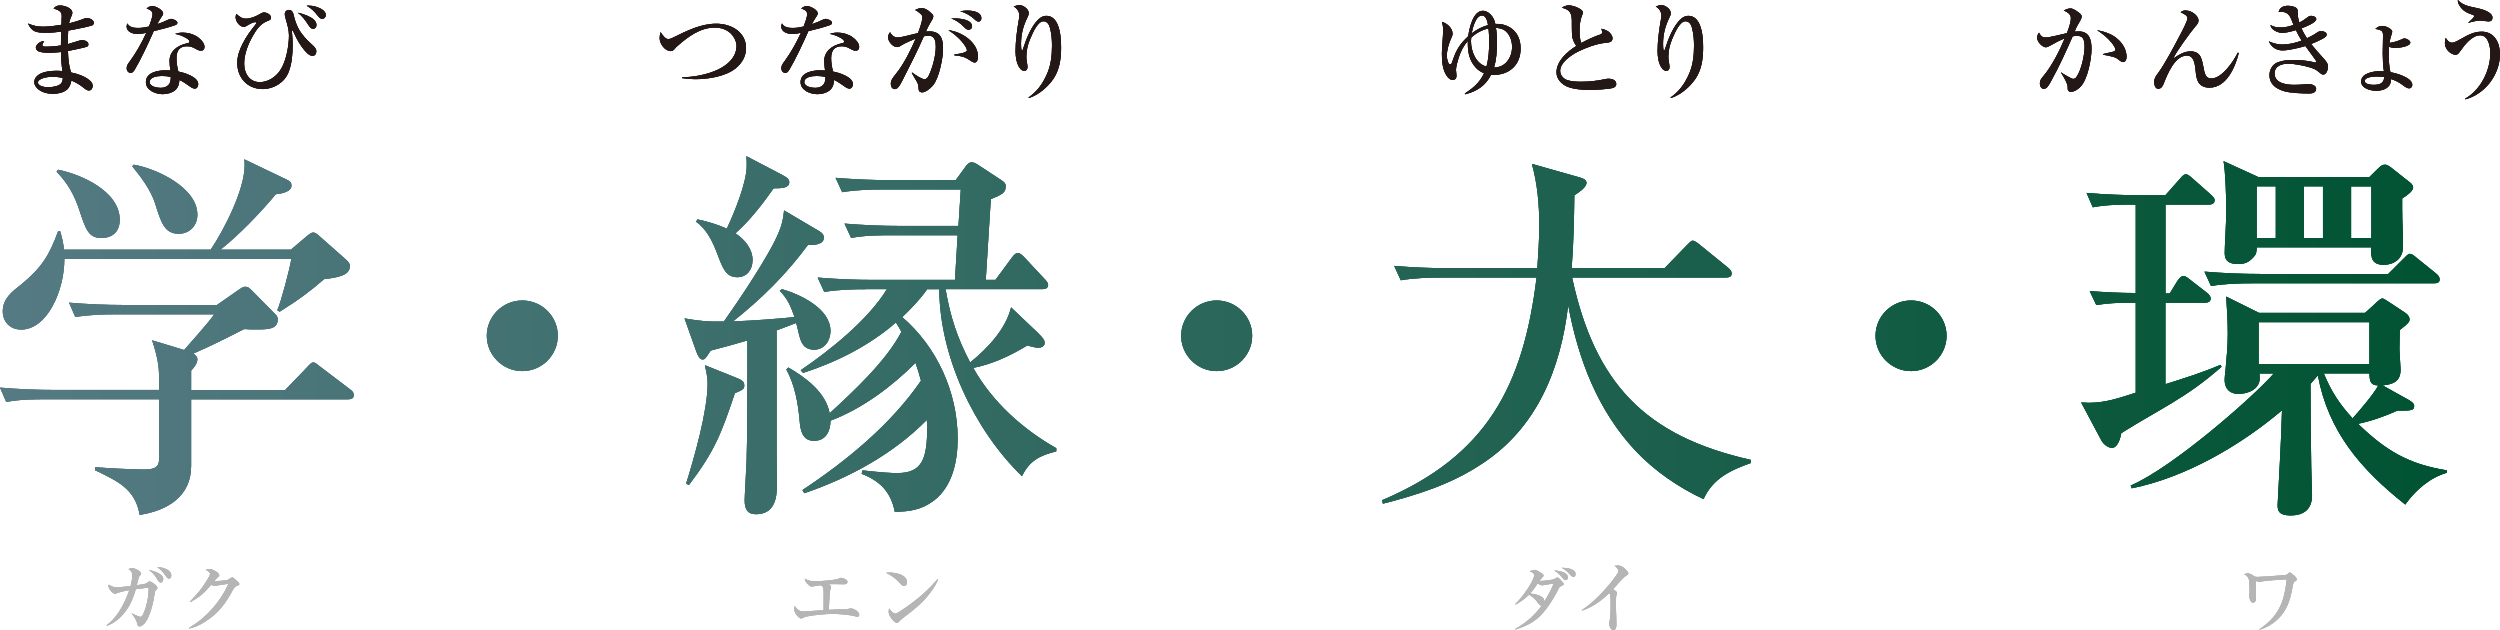 <?xml version="1.0" encoding="UTF-8"?>
<svg id="_レイヤー_2" data-name="レイヤー 2" xmlns="http://www.w3.org/2000/svg" xmlns:xlink="http://www.w3.org/1999/xlink" viewBox="0 0 480 121">
  <defs>
    <style>
      .cls-1 {
        fill: #b5b5b5;
      }

      .cls-2 {
        fill: #231815;
      }

      .cls-3 {
        fill: url(#_新規グラデーションスウォッチ_78);
      }
    </style>
    <linearGradient id="_新規グラデーションスウォッチ_78" data-name="新規グラデーションスウォッチ 78" x1="0" y1="64.46" x2="469.83" y2="64.46" gradientUnits="userSpaceOnUse">
      <stop offset="0" stop-color="#557a83" stop-opacity="1"/>
      <stop offset="1" stop-color="#005332"/>
    </linearGradient>
  </defs>
  <g id="_背景" data-name="背景">
    <g>
      <g>
        <g>
          <path class="cls-3" d="M37.9,68.93c0,.89-.67,1.64-1.2,2.23v3.72h18.05l3.82-3.95c.9-.97,1.2-1.34,1.57-1.34s.6.22,1.35.82l5.69,4.32c.52.37.75.67.75,1.12,0,.67-.52.82-1.12.82h-30.11v12.81c0,5.88-4.64,8.57-9.89,9.38-.82-5.07-4.42-6.55-8.54-8.57v-.6c2.4.22,7.12.45,9.51.45,2.77,0,2.77-1.12,2.77-2.38v-11.1H9.29c-2.7,0-5.39,0-8.09.52l-1.2-2.76c3.52.3,7.04.45,10.64.45h19.92v-1.04c0-3.2-.07-4.47-1.35-8.49l6.14,1.86c1.12-1.27,5.17-5.81,5.77-6.85h-18.57c-2.7,0-5.39.07-8.09.52l-1.2-2.76c3.52.3,7.12.45,10.64.45h17.75l4.27-2.98c.67-.45.9-.52,1.12-.52.67,0,.9.3,1.57.97l4.34,4.39c.22.22.37.52.37.89,0,1.94-1.87,1.94-4.19,1.94-.75,0-1.5,0-2.25-.07-3.22,1.64-6.44,3.28-9.74,4.69.37.3.75.6.75,1.04ZM55.87,47.93l3.07-2.61c.67-.52.9-.67,1.2-.67.37,0,.6.15,1.42.89l4.64,4.1c.6.52.97.89.97,1.49,0,1.71-2.25,2.16-4.94,2.46-2.55,2.23-4.94,4.02-8.54,6.26l-.45-.3c.75-1.64,2.4-7.97,2.7-9.83H12.36c0,6.11-3.3,13.56-8.31,13.56-2.1,0-3.52-1.49-3.52-3.5,0-2.46,1.8-3.8,3.52-5.14,3.89-3.2,5.39-5.51,7.12-10.28h.37c.37,1.27.6,2.23.75,3.58h28.16c2.62-3.87,6.52-11.54,6.52-16.16,0-.45,0-.82-.07-1.19l8.09,3.87c.75.37.97.6.97,1.19,0,1.19-2.02,1.56-3,1.64-2.85,3.43-7.04,7.82-10.64,10.65h13.56ZM22.99,42.19c0,2.16-1.27,3.5-3.52,3.5-2.47,0-3-1.64-4.19-5.21-.97-2.98-2.25-5.29-4.42-7.52l.3-.37c4.49.89,11.83,4.17,11.83,9.61ZM37.9,41.23c0,2.01-1.42,3.65-3.6,3.65-2.7,0-3.37-2.16-4.49-5.73-.82-2.61-2.7-5.14-4.42-7.23l.3-.3c4.34.74,12.21,4.39,12.21,9.61Z"/>
          <path class="cls-3" d="M107.1,64.47c0,3.72-3.07,6.78-6.82,6.78s-6.82-3.05-6.82-6.78,3.07-6.78,6.82-6.78,6.82,3.05,6.82,6.78Z"/>
          <path class="cls-3" d="M149.57,44.5c.6-1.49.82-2.53.97-4.1l6.44,3.8c.52.3,1.2.67,1.2,1.42,0,1.42-2.02,1.42-3.07,1.42-4.12,5.59-8.84,10.28-14.38,14.67,3.97-.15,7.86-.45,11.83-.82-.75-2.09-1.27-3.43-2.85-5.07l.45-.3c3.52,1.04,9.29,3.72,9.29,8.04,0,1.79-1.12,3.58-3.15,3.58-1.65,0-2.32-.97-2.7-2.23-.3-.97-.45-2.01-.75-2.9-1.2.45-2.47.97-3.74,1.42v23.31c0,2.09.07,4.25.07,6.33,0,2.68-.52,5.66-4.04,5.66-1.72,0-2.17-1.12-2.17-2.68,0-.82.3-5.66.37-7.52.15-3.35.15-15.42.15-23.16-2.32.67-4.64,1.34-7.04,1.94-.97,1.49-1.12,1.71-1.57,1.71-.52,0-.9-.74-1.2-1.56l-2.25-6.33c2.92.52,4.64.67,7.56.6,2.7-3.8,8.99-13.11,10.56-17.21ZM135.86,73.7c0-.67,0-1.34-.52-3.58l6.14,2.46c1.35.52,1.42.97,1.42,1.42,0,.67-.22.82-1.8,1.49-2.62,7.75-3.82,11.02-8.84,17.65l-.52-.3c1.57-4.99,4.12-14,4.12-19.14ZM144.48,50.02c0,1.71-1.05,3.2-2.92,3.2-2.17,0-2.77-1.64-3.89-4.62-.82-2.16-2.02-4.69-4.04-6.03l.3-.45c2.02.45,3.82.97,5.62,1.79,1.42-3.05,3.82-8.79,3.82-12.14,0-.6,0-1.19-.07-1.79l6.97,3.65c.52.3,1.27.67,1.27,1.34,0,1.12-1.35,1.19-3,1.19-2.17,3.05-4.49,6.11-7.34,8.64,1.8,1.19,3.3,2.98,3.3,5.21ZM166.35,55.53c-2.7,0-5.39.07-8.09.52l-1.27-2.76c3.6.3,7.12.45,10.71.45h15.65l.52-8.57h-12.36c-2.7,0-5.39,0-8.09.52l-1.27-2.76c3.6.3,7.12.45,10.71.45h11.16l.45-7h-14.68c-2.77,0-5.39.07-8.09.52l-1.27-2.76c3.6.3,7.12.45,10.71.45h12.36l1.95-2.68c.3-.37.6-.74,1.12-.74.45,0,.82.22,1.5.67l3.52,2.31c1.05.67,1.5.97,1.5,1.56,0,1.27-.52,1.56-2.85,2.53l-.97,15.49h1.87l3.07-4.17c.6-.82.9-.97,1.2-.97.45,0,.82.37,1.27.82l3.89,4.17c.3.3.67.74.67,1.12,0,.67-.6.82-1.12.82h-18.57c.9,5.29,2.25,9.38,4.72,14.08,3.3-2.68,6.82-6.33,7.86-10.58l5.17,4.92c.97.97,1.27,1.34,1.27,1.94s-.67.89-1.2.89c-.45,0-1.42-.22-2.1-.45-3.22,1.94-6.67,3.58-10.41,4.32,3.67,6.55,9.51,11.77,15.95,15.42v.6c-3.3.82-5.17,1.86-6.59,4.77-9.21-8.94-15.8-23.02-15.88-35.9h-2.32c-1.42,2.01-3.07,3.72-4.79,5.36,6.67,5.73,10.64,14.45,10.64,23.31,0,4.32-.97,9.16-4.57,11.92-2.4,1.79-4.64,2.09-7.49,2.16-.75-3.72-2.7-5.88-6.37-7.3l.15-.67c4.12.45,5.39.52,6.74.52,4.79,0,5.69-2.83,5.69-8.79,0-.52-.07-.97-.07-1.42-6.44,6.55-14.83,11.1-23.52,14.08l-.37-.6c8.46-5.59,17-12.59,22.77-21-.3-1.19-.67-2.31-1.05-3.43-4.57,4.54-10.19,8.79-16.33,11.1,0,2.01-.9,3.87-3.15,3.87s-2.62-2.01-2.77-3.8c-.3-3.43-.9-6.85-2.55-9.91l.37-.37c3.37,1.94,7.19,4.77,7.94,8.79,4.64-4.25,10.94-10.13,13.78-15.64-.3-.6-.67-1.19-1.05-1.79-5.17,4.47-11.38,7.6-17.83,9.68l-.45-.52c5.62-3.8,13.03-9.76,16.55-15.57h-3.97Z"/>
          <path class="cls-3" d="M240.42,64.47c0,3.72-3.07,6.78-6.82,6.78s-6.82-3.05-6.82-6.78,3.07-6.78,6.82-6.78,6.82,3.05,6.82,6.78Z"/>
          <path class="cls-3" d="M336.14,88.3v.6c-3.97,1.42-7.27,2.98-9.06,6.93-4.79-2.23-9.44-5.44-13.03-9.24-7.26-7.75-11.01-17.5-12.96-28.01-1.42,12.22-5.99,23.69-16.78,30.61-5.77,3.8-12.13,5.81-18.8,7.52l-.15-.67c20.07-8.49,27.11-21.9,29.66-42.75h-17.98c-2.77,0-5.39.07-8.09.52l-1.27-2.76c3.6.3,7.12.45,10.71.45h16.78c.15-2.61.37-5.36.37-8.19,0-4.02-.37-8.12-1.42-11.84l9.21,2.61c.52.15,1.27.37,1.27,1.04,0,.89-1.65,1.94-2.32,2.38-.07,4.69-.15,9.38-.52,14h17.83l4.19-4.32c.52-.52.9-.97,1.2-.97.45,0,1.05.52,1.42.82l5.32,4.32c.45.37.75.67.75,1.19,0,.67-.6.74-1.2.74h-29.43c4.34,20.18,13.93,30.46,34.3,35.01Z"/>
          <path class="cls-3" d="M373.74,64.47c0,3.72-3.07,6.78-6.82,6.78s-6.82-3.05-6.82-6.78,3.07-6.78,6.82-6.78,6.82,3.05,6.82,6.78Z"/>
          <path class="cls-3" d="M405.49,85.99c-.75,0-1.65-.74-2.02-1.42l-3.89-7.3c.45,0,.97.07,1.42.07,3.37,0,5.99-.97,9.06-1.94v-17.28h-.9c-2.25,0-4.49.07-6.67.45l-1.27-2.68c3,.22,5.92.37,8.84.37v-16.98h-.15c-2.7,0-5.39,0-8.09.52l-1.2-2.76c3.52.3,7.12.45,10.64.45h4.49l2.7-3.05c.67-.82.97-.97,1.2-.97.45,0,.75.3,1.35.82l3.45,3.05c.67.6.75.82.75,1.12,0,.67-.6.82-1.12.82h-8.31v17.06h.82l1.42-2.31c.45-.67.82-1.04,1.2-1.04.45,0,1.05.52,1.42.82l3.07,2.38c.3.22.75.67.75,1.12,0,.67-.6.82-1.2.82h-7.49v15.64c3.52-1.12,7.12-2.23,10.56-3.72l.22.37c-6.82,6.03-11.91,8.12-19.25,12.74-.15.89-.67,2.83-1.8,2.83ZM433.8,71.69c.07.45.07.6.07.89,0,2.16-2.25,3.05-4.12,3.05-1.65,0-2.62-1.04-2.62-2.68,0-.45.07-1.04.15-1.71.22-2.38.45-4.77.45-7.15s-.15-4.77-.3-7.15l6.29,3.13h20.37l1.65-1.49c1.12-1.04,1.35-1.27,1.72-1.27.15,0,.52.22,1.2.67l3.15,2.09c.67.45.82.89.82,1.27,0,.45-.3.82-1.87,2.01,0,1.19-.07,2.38-.07,3.58,0,.74.22,3.43.22,4.02,0,2.31-1.42,2.83-3.45,3.05l5.09,2.83c.6.37.97.67.97,1.12,0,.89-.6.89-3.22.89-2.32,1.04-5.02,2.01-7.56,2.53,5.32,5.14,9.66,7.75,17.08,8.94v.45c-3.22.89-6.14,3.43-8.01,6.11-8.46-6.7-14.75-13.93-16.78-24.8-.45.52-.9,1.04-1.42,1.64,0,5.29.07,10.58.15,15.94,0,1.42.15,4.39.15,5.44,0,2.61-1.5,3.87-4.12,3.87-2.47,0-2.55-1.12-2.47-2.38.3-6.18.67-11.69.82-17.8-8.01,6.78-18.5,12.89-28.84,14.97l-.22-.52c8.31-3.58,23.89-17.35,27.49-21.53h-2.77ZM433.95,52.62h24.57l2.77-2.76c.75-.75,1.05-1.12,1.42-1.12.3,0,.67.22,1.35.82l3.6,2.9c.37.3.75.67.75,1.19,0,.67-.6.74-1.12.74h-34.68c-2.77,0-5.39.07-8.09.52l-1.27-2.76c3.6.3,7.12.45,10.71.45ZM454.93,34l1.57-1.56c.75-.74.97-.82,1.5-.82.22,0,.67.22,1.05.52l3.67,2.9c.3.22.6.6.6.97,0,.75-1.5,1.71-2.1,2.09v1.94c0,2.46.15,4.92.15,7.37s-1.95,3.43-3.67,3.43c-2.4,0-2.47-1.42-2.47-3.35h-21.94c-.07.97,0,1.27-.75,2.01-.82.89-1.57,1.19-2.85,1.19-1.5,0-2.55-.45-2.55-2.09s.3-5.36.3-8.42c0-2.23-.15-7.15-.52-9.24l6.67,3.05h21.35ZM433.28,45.69h3.67v-9.91h-3.67v9.91ZM454.93,61.86h-21.27v8.04h21.27v-8.04ZM442.34,45.69h3.67v-9.91h-3.67v9.91ZM451.7,80.33c1.2-1.34,4.04-4.62,4.94-6.33-1.65,0-1.65-1.04-1.72-2.31h-8.76c1.42,3.43,3,5.88,5.54,8.64ZM455.3,35.79h-3.89v9.91h3.89v-9.91Z"/>
        </g>
        <g>
          <path class="cls-3" d="M37.9,68.93c0,.89-.67,1.64-1.2,2.23v3.72h18.05l3.82-3.95c.9-.97,1.2-1.34,1.57-1.34s.6.22,1.35.82l5.69,4.32c.52.37.75.67.75,1.12,0,.67-.52.82-1.12.82h-30.11v12.81c0,5.88-4.64,8.57-9.89,9.38-.82-5.07-4.42-6.55-8.54-8.57v-.6c2.4.22,7.12.45,9.51.45,2.77,0,2.77-1.12,2.77-2.38v-11.1H9.29c-2.7,0-5.39,0-8.09.52l-1.2-2.76c3.52.3,7.04.45,10.64.45h19.92v-1.04c0-3.2-.07-4.47-1.35-8.49l6.14,1.86c1.12-1.27,5.17-5.81,5.77-6.85h-18.57c-2.7,0-5.39.07-8.09.52l-1.2-2.76c3.52.3,7.12.45,10.64.45h17.75l4.27-2.98c.67-.45.9-.52,1.12-.52.67,0,.9.3,1.57.97l4.34,4.39c.22.22.37.52.37.89,0,1.94-1.87,1.94-4.19,1.94-.75,0-1.5,0-2.25-.07-3.22,1.64-6.44,3.28-9.74,4.69.37.3.75.6.75,1.04ZM55.87,47.93l3.07-2.61c.67-.52.9-.67,1.2-.67.37,0,.6.15,1.42.89l4.64,4.1c.6.52.97.89.97,1.49,0,1.71-2.25,2.16-4.94,2.46-2.55,2.23-4.94,4.02-8.54,6.26l-.45-.3c.75-1.64,2.4-7.97,2.7-9.83H12.36c0,6.11-3.3,13.56-8.31,13.56-2.1,0-3.52-1.49-3.52-3.5,0-2.46,1.8-3.8,3.52-5.14,3.89-3.2,5.39-5.51,7.12-10.28h.37c.37,1.27.6,2.23.75,3.58h28.16c2.62-3.87,6.52-11.54,6.52-16.16,0-.45,0-.82-.07-1.19l8.09,3.87c.75.37.97.6.97,1.19,0,1.19-2.02,1.56-3,1.64-2.85,3.43-7.04,7.82-10.64,10.65h13.56ZM22.99,42.19c0,2.16-1.27,3.5-3.52,3.5-2.47,0-3-1.64-4.19-5.21-.97-2.98-2.25-5.29-4.42-7.52l.3-.37c4.49.89,11.83,4.17,11.83,9.61ZM37.9,41.23c0,2.01-1.42,3.65-3.6,3.65-2.7,0-3.37-2.16-4.49-5.73-.82-2.61-2.7-5.14-4.42-7.23l.3-.3c4.34.74,12.21,4.39,12.21,9.61Z"/>
          <path class="cls-3" d="M107.1,64.47c0,3.72-3.07,6.78-6.82,6.78s-6.82-3.05-6.82-6.78,3.07-6.78,6.82-6.78,6.82,3.05,6.82,6.78Z"/>
          <path class="cls-3" d="M149.57,44.5c.6-1.49.82-2.53.97-4.1l6.44,3.8c.52.3,1.2.67,1.2,1.42,0,1.42-2.02,1.42-3.07,1.42-4.12,5.59-8.84,10.28-14.38,14.67,3.97-.15,7.86-.45,11.83-.82-.75-2.09-1.27-3.43-2.85-5.07l.45-.3c3.52,1.04,9.29,3.72,9.29,8.04,0,1.79-1.12,3.58-3.15,3.58-1.65,0-2.32-.97-2.7-2.23-.3-.97-.45-2.01-.75-2.9-1.2.45-2.47.97-3.74,1.42v23.31c0,2.09.07,4.25.07,6.33,0,2.68-.52,5.66-4.04,5.66-1.72,0-2.17-1.12-2.17-2.68,0-.82.3-5.66.37-7.52.15-3.35.15-15.42.15-23.16-2.32.67-4.64,1.34-7.04,1.94-.97,1.49-1.12,1.71-1.57,1.71-.52,0-.9-.74-1.2-1.56l-2.25-6.33c2.92.52,4.64.67,7.56.6,2.7-3.8,8.99-13.11,10.56-17.21ZM135.86,73.7c0-.67,0-1.34-.52-3.58l6.14,2.46c1.35.52,1.42.97,1.42,1.42,0,.67-.22.82-1.8,1.49-2.62,7.75-3.82,11.02-8.84,17.65l-.52-.3c1.57-4.99,4.12-14,4.12-19.14ZM144.48,50.02c0,1.71-1.05,3.2-2.92,3.2-2.17,0-2.77-1.64-3.89-4.62-.82-2.16-2.02-4.69-4.04-6.03l.3-.45c2.02.45,3.82.97,5.62,1.79,1.42-3.05,3.82-8.79,3.82-12.14,0-.6,0-1.19-.07-1.79l6.97,3.65c.52.3,1.27.67,1.27,1.34,0,1.12-1.35,1.19-3,1.19-2.17,3.05-4.49,6.11-7.34,8.64,1.8,1.19,3.3,2.98,3.3,5.21ZM166.35,55.53c-2.7,0-5.39.07-8.09.52l-1.27-2.76c3.6.3,7.12.45,10.71.45h15.65l.52-8.57h-12.36c-2.7,0-5.39,0-8.09.52l-1.27-2.76c3.6.3,7.12.45,10.71.45h11.16l.45-7h-14.68c-2.77,0-5.39.07-8.09.52l-1.27-2.76c3.6.3,7.12.45,10.71.45h12.36l1.95-2.68c.3-.37.6-.74,1.12-.74.45,0,.82.22,1.5.67l3.52,2.31c1.05.67,1.5.97,1.5,1.56,0,1.27-.52,1.56-2.85,2.53l-.97,15.49h1.87l3.07-4.17c.6-.82.9-.97,1.2-.97.45,0,.82.37,1.27.82l3.89,4.17c.3.3.67.74.67,1.12,0,.67-.6.82-1.12.82h-18.57c.9,5.29,2.25,9.38,4.72,14.08,3.3-2.68,6.82-6.33,7.86-10.58l5.17,4.92c.97.97,1.27,1.34,1.27,1.94s-.67.89-1.2.89c-.45,0-1.42-.22-2.1-.45-3.22,1.94-6.67,3.58-10.41,4.32,3.67,6.55,9.51,11.77,15.95,15.42v.6c-3.3.82-5.17,1.86-6.59,4.77-9.21-8.94-15.8-23.02-15.88-35.9h-2.32c-1.42,2.01-3.07,3.72-4.79,5.36,6.67,5.73,10.64,14.45,10.64,23.31,0,4.32-.97,9.16-4.57,11.92-2.4,1.79-4.64,2.09-7.49,2.16-.75-3.72-2.7-5.88-6.37-7.3l.15-.67c4.12.45,5.39.52,6.74.52,4.79,0,5.69-2.83,5.69-8.79,0-.52-.07-.97-.07-1.42-6.44,6.55-14.83,11.1-23.52,14.08l-.37-.6c8.46-5.59,17-12.59,22.77-21-.3-1.19-.67-2.31-1.05-3.43-4.57,4.54-10.19,8.79-16.33,11.1,0,2.01-.9,3.87-3.15,3.87s-2.62-2.01-2.77-3.8c-.3-3.43-.9-6.85-2.55-9.91l.37-.37c3.37,1.94,7.19,4.77,7.94,8.79,4.64-4.25,10.94-10.13,13.78-15.64-.3-.6-.67-1.19-1.05-1.79-5.17,4.47-11.38,7.6-17.83,9.68l-.45-.52c5.62-3.8,13.03-9.76,16.55-15.57h-3.97Z"/>
          <path class="cls-3" d="M240.42,64.47c0,3.72-3.07,6.78-6.82,6.78s-6.82-3.05-6.82-6.78,3.07-6.78,6.82-6.78,6.82,3.05,6.82,6.78Z"/>
          <path class="cls-3" d="M336.14,88.3v.6c-3.97,1.42-7.27,2.98-9.06,6.93-4.79-2.23-9.44-5.44-13.03-9.24-7.26-7.75-11.01-17.5-12.96-28.01-1.42,12.22-5.99,23.69-16.78,30.61-5.77,3.8-12.13,5.81-18.8,7.52l-.15-.67c20.07-8.49,27.11-21.9,29.66-42.75h-17.98c-2.77,0-5.39.07-8.09.52l-1.27-2.76c3.6.3,7.12.45,10.71.45h16.78c.15-2.61.37-5.36.37-8.19,0-4.02-.37-8.12-1.42-11.84l9.21,2.61c.52.15,1.27.37,1.27,1.04,0,.89-1.65,1.94-2.32,2.38-.07,4.69-.15,9.38-.52,14h17.83l4.19-4.32c.52-.52.9-.97,1.2-.97.45,0,1.05.52,1.42.82l5.32,4.32c.45.37.75.67.75,1.19,0,.67-.6.74-1.2.74h-29.43c4.34,20.18,13.93,30.46,34.3,35.01Z"/>
          <path class="cls-3" d="M373.74,64.47c0,3.72-3.07,6.78-6.82,6.78s-6.82-3.05-6.82-6.78,3.07-6.78,6.82-6.78,6.82,3.05,6.82,6.78Z"/>
          <path class="cls-3" d="M405.49,85.99c-.75,0-1.65-.74-2.02-1.42l-3.89-7.3c.45,0,.97.07,1.42.07,3.37,0,5.99-.97,9.06-1.94v-17.28h-.9c-2.25,0-4.49.07-6.67.45l-1.27-2.68c3,.22,5.92.37,8.84.37v-16.98h-.15c-2.7,0-5.39,0-8.09.52l-1.2-2.76c3.52.3,7.12.45,10.64.45h4.49l2.7-3.05c.67-.82.97-.97,1.2-.97.45,0,.75.3,1.35.82l3.45,3.05c.67.6.75.82.75,1.12,0,.67-.6.82-1.12.82h-8.31v17.06h.82l1.42-2.31c.45-.67.82-1.04,1.2-1.04.45,0,1.05.52,1.42.82l3.07,2.38c.3.22.75.67.75,1.12,0,.67-.6.82-1.2.82h-7.49v15.64c3.52-1.12,7.12-2.23,10.56-3.72l.22.37c-6.82,6.03-11.91,8.12-19.25,12.74-.15.89-.67,2.83-1.8,2.83ZM433.8,71.69c.07.45.07.6.07.89,0,2.16-2.25,3.05-4.12,3.05-1.65,0-2.62-1.04-2.62-2.68,0-.45.07-1.04.15-1.71.22-2.38.45-4.77.45-7.15s-.15-4.77-.3-7.15l6.29,3.13h20.37l1.65-1.49c1.12-1.04,1.35-1.27,1.72-1.27.15,0,.52.22,1.2.67l3.15,2.09c.67.45.82.89.82,1.27,0,.45-.3.82-1.87,2.01,0,1.19-.07,2.38-.07,3.58,0,.74.22,3.43.22,4.02,0,2.31-1.42,2.83-3.45,3.05l5.09,2.83c.6.37.97.67.97,1.12,0,.89-.6.89-3.22.89-2.32,1.04-5.02,2.01-7.56,2.53,5.32,5.14,9.66,7.75,17.08,8.94v.45c-3.22.89-6.14,3.43-8.01,6.11-8.46-6.7-14.75-13.93-16.78-24.8-.45.52-.9,1.04-1.42,1.64,0,5.29.07,10.58.15,15.94,0,1.42.15,4.39.15,5.44,0,2.61-1.5,3.87-4.12,3.87-2.47,0-2.55-1.12-2.47-2.38.3-6.18.67-11.69.82-17.8-8.01,6.78-18.5,12.89-28.84,14.97l-.22-.52c8.31-3.58,23.89-17.35,27.49-21.53h-2.77ZM433.95,52.62h24.57l2.77-2.76c.75-.75,1.05-1.12,1.42-1.12.3,0,.67.22,1.35.82l3.6,2.9c.37.3.75.67.75,1.19,0,.67-.6.74-1.12.74h-34.68c-2.77,0-5.39.07-8.09.52l-1.27-2.76c3.6.3,7.12.45,10.71.45ZM454.93,34l1.57-1.56c.75-.74.97-.82,1.5-.82.22,0,.67.22,1.05.52l3.67,2.9c.3.22.6.6.6.97,0,.75-1.5,1.71-2.1,2.09v1.94c0,2.46.15,4.92.15,7.37s-1.95,3.43-3.67,3.43c-2.4,0-2.47-1.42-2.47-3.35h-21.94c-.07.97,0,1.27-.75,2.01-.82.89-1.57,1.19-2.85,1.19-1.5,0-2.55-.45-2.55-2.09s.3-5.36.3-8.42c0-2.23-.15-7.15-.52-9.24l6.67,3.05h21.35ZM433.28,45.69h3.67v-9.91h-3.67v9.91ZM454.93,61.86h-21.27v8.04h21.27v-8.04ZM442.34,45.69h3.67v-9.91h-3.67v9.91ZM451.7,80.33c1.2-1.34,4.04-4.62,4.94-6.33-1.65,0-1.65-1.04-1.72-2.31h-8.76c1.42,3.43,3,5.88,5.54,8.64ZM455.3,35.79h-3.89v9.91h3.89v-9.91Z"/>
        </g>
        <g>
          <path class="cls-3" d="M37.9,68.93c0,.89-.67,1.64-1.2,2.23v3.72h18.05l3.82-3.95c.9-.97,1.2-1.34,1.57-1.34s.6.22,1.35.82l5.69,4.32c.52.37.75.67.75,1.12,0,.67-.52.82-1.12.82h-30.11v12.81c0,5.88-4.64,8.57-9.89,9.38-.82-5.07-4.42-6.55-8.54-8.57v-.6c2.4.22,7.12.45,9.51.45,2.77,0,2.77-1.12,2.77-2.38v-11.1H9.29c-2.7,0-5.39,0-8.09.52l-1.2-2.76c3.52.3,7.04.45,10.64.45h19.92v-1.04c0-3.2-.07-4.47-1.35-8.49l6.14,1.86c1.12-1.27,5.17-5.81,5.77-6.85h-18.57c-2.7,0-5.39.07-8.09.52l-1.2-2.76c3.52.3,7.12.45,10.64.45h17.75l4.27-2.98c.67-.45.9-.52,1.12-.52.67,0,.9.3,1.57.97l4.34,4.39c.22.22.37.52.37.89,0,1.94-1.87,1.94-4.19,1.94-.75,0-1.5,0-2.25-.07-3.22,1.64-6.44,3.28-9.74,4.69.37.3.75.6.75,1.04ZM55.87,47.93l3.07-2.61c.67-.52.9-.67,1.2-.67.37,0,.6.15,1.42.89l4.64,4.1c.6.52.97.89.97,1.49,0,1.71-2.25,2.16-4.94,2.46-2.55,2.23-4.94,4.02-8.54,6.26l-.45-.3c.75-1.64,2.4-7.97,2.7-9.83H12.36c0,6.11-3.3,13.56-8.31,13.56-2.1,0-3.52-1.49-3.52-3.5,0-2.46,1.8-3.8,3.52-5.14,3.89-3.2,5.39-5.51,7.12-10.28h.37c.37,1.27.6,2.23.75,3.58h28.16c2.62-3.87,6.52-11.54,6.52-16.16,0-.45,0-.82-.07-1.19l8.09,3.87c.75.37.97.6.97,1.19,0,1.19-2.02,1.56-3,1.64-2.85,3.43-7.04,7.82-10.64,10.65h13.56ZM22.99,42.19c0,2.16-1.27,3.5-3.52,3.5-2.47,0-3-1.64-4.19-5.21-.97-2.98-2.25-5.29-4.42-7.52l.3-.37c4.49.89,11.83,4.17,11.83,9.61ZM37.9,41.23c0,2.01-1.42,3.65-3.6,3.65-2.7,0-3.37-2.16-4.49-5.73-.82-2.61-2.7-5.14-4.42-7.23l.3-.3c4.34.74,12.21,4.39,12.21,9.61Z"/>
          <path class="cls-3" d="M107.1,64.47c0,3.72-3.07,6.78-6.82,6.78s-6.82-3.05-6.82-6.78,3.07-6.78,6.82-6.78,6.82,3.05,6.82,6.78Z"/>
          <path class="cls-3" d="M149.57,44.5c.6-1.49.82-2.53.97-4.1l6.44,3.8c.52.3,1.2.67,1.2,1.42,0,1.42-2.02,1.42-3.07,1.42-4.12,5.59-8.84,10.28-14.38,14.67,3.97-.15,7.86-.45,11.83-.82-.75-2.09-1.27-3.43-2.85-5.07l.45-.3c3.52,1.04,9.29,3.72,9.29,8.04,0,1.79-1.12,3.58-3.15,3.58-1.65,0-2.32-.97-2.7-2.23-.3-.97-.45-2.01-.75-2.9-1.2.45-2.47.97-3.74,1.42v23.31c0,2.09.07,4.25.07,6.33,0,2.68-.52,5.66-4.04,5.66-1.72,0-2.17-1.12-2.17-2.68,0-.82.3-5.66.37-7.52.15-3.35.15-15.42.15-23.16-2.32.67-4.64,1.34-7.04,1.94-.97,1.49-1.12,1.71-1.57,1.71-.52,0-.9-.74-1.2-1.56l-2.25-6.33c2.92.52,4.64.67,7.56.6,2.7-3.8,8.99-13.11,10.56-17.21ZM135.86,73.7c0-.67,0-1.34-.52-3.58l6.14,2.46c1.35.52,1.42.97,1.42,1.42,0,.67-.22.82-1.8,1.49-2.62,7.75-3.82,11.02-8.84,17.65l-.52-.3c1.57-4.99,4.12-14,4.12-19.14ZM144.48,50.02c0,1.71-1.05,3.2-2.92,3.2-2.17,0-2.77-1.64-3.89-4.62-.82-2.16-2.02-4.69-4.04-6.03l.3-.45c2.02.45,3.82.97,5.62,1.79,1.42-3.05,3.82-8.79,3.82-12.14,0-.6,0-1.19-.07-1.79l6.97,3.65c.52.3,1.27.67,1.27,1.34,0,1.12-1.35,1.19-3,1.19-2.17,3.05-4.49,6.11-7.34,8.64,1.8,1.19,3.3,2.98,3.3,5.21ZM166.35,55.53c-2.7,0-5.39.07-8.09.52l-1.27-2.76c3.6.3,7.12.45,10.71.45h15.65l.52-8.57h-12.36c-2.7,0-5.39,0-8.09.52l-1.27-2.76c3.6.3,7.12.45,10.71.45h11.16l.45-7h-14.68c-2.77,0-5.39.07-8.09.52l-1.27-2.76c3.6.3,7.12.45,10.71.45h12.36l1.95-2.68c.3-.37.6-.74,1.12-.74.45,0,.82.22,1.5.67l3.52,2.31c1.05.67,1.5.97,1.5,1.56,0,1.27-.52,1.56-2.85,2.53l-.97,15.49h1.87l3.07-4.17c.6-.82.9-.97,1.2-.97.45,0,.82.37,1.27.82l3.89,4.17c.3.3.67.74.67,1.12,0,.67-.6.82-1.12.82h-18.57c.9,5.29,2.25,9.38,4.72,14.08,3.3-2.68,6.82-6.33,7.86-10.58l5.17,4.92c.97.97,1.27,1.34,1.27,1.94s-.67.89-1.2.89c-.45,0-1.42-.22-2.1-.45-3.22,1.94-6.67,3.58-10.41,4.32,3.67,6.55,9.51,11.77,15.95,15.42v.6c-3.3.82-5.17,1.86-6.59,4.77-9.21-8.94-15.8-23.02-15.88-35.9h-2.32c-1.42,2.01-3.07,3.72-4.79,5.36,6.67,5.73,10.64,14.45,10.64,23.31,0,4.32-.97,9.16-4.57,11.92-2.4,1.79-4.64,2.09-7.49,2.16-.75-3.72-2.7-5.88-6.37-7.3l.15-.67c4.12.45,5.39.52,6.74.52,4.79,0,5.69-2.83,5.69-8.79,0-.52-.07-.97-.07-1.42-6.44,6.55-14.83,11.1-23.52,14.08l-.37-.6c8.46-5.59,17-12.59,22.77-21-.3-1.19-.67-2.31-1.05-3.43-4.57,4.54-10.19,8.79-16.33,11.1,0,2.01-.9,3.87-3.15,3.87s-2.62-2.01-2.77-3.8c-.3-3.43-.9-6.85-2.55-9.91l.37-.37c3.37,1.94,7.19,4.77,7.94,8.79,4.64-4.25,10.94-10.13,13.78-15.64-.3-.6-.67-1.19-1.05-1.79-5.17,4.47-11.38,7.6-17.83,9.68l-.45-.52c5.62-3.8,13.03-9.76,16.55-15.57h-3.97Z"/>
          <path class="cls-3" d="M240.42,64.47c0,3.72-3.07,6.78-6.82,6.78s-6.82-3.05-6.82-6.78,3.07-6.78,6.82-6.78,6.82,3.05,6.82,6.78Z"/>
          <path class="cls-3" d="M336.14,88.3v.6c-3.97,1.42-7.27,2.98-9.06,6.93-4.79-2.23-9.44-5.44-13.03-9.24-7.26-7.75-11.01-17.5-12.96-28.01-1.42,12.22-5.99,23.69-16.78,30.61-5.77,3.8-12.13,5.81-18.8,7.52l-.15-.67c20.07-8.49,27.11-21.9,29.66-42.75h-17.98c-2.77,0-5.39.07-8.09.52l-1.27-2.76c3.6.3,7.12.45,10.71.45h16.78c.15-2.61.37-5.36.37-8.19,0-4.02-.37-8.12-1.42-11.84l9.21,2.61c.52.15,1.27.37,1.27,1.04,0,.89-1.65,1.94-2.32,2.38-.07,4.69-.15,9.38-.52,14h17.83l4.19-4.32c.52-.52.9-.97,1.2-.97.45,0,1.05.52,1.42.82l5.32,4.32c.45.37.75.67.75,1.19,0,.67-.6.74-1.2.74h-29.43c4.34,20.18,13.93,30.46,34.3,35.01Z"/>
          <path class="cls-3" d="M373.74,64.47c0,3.72-3.07,6.78-6.82,6.78s-6.82-3.05-6.82-6.78,3.07-6.78,6.82-6.78,6.82,3.05,6.82,6.78Z"/>
          <path class="cls-3" d="M405.49,85.99c-.75,0-1.65-.74-2.02-1.42l-3.89-7.3c.45,0,.97.07,1.42.07,3.37,0,5.99-.97,9.06-1.94v-17.28h-.9c-2.25,0-4.49.07-6.67.45l-1.27-2.68c3,.22,5.92.37,8.84.37v-16.98h-.15c-2.7,0-5.39,0-8.09.52l-1.2-2.76c3.52.3,7.12.45,10.64.45h4.49l2.7-3.05c.67-.82.97-.97,1.2-.97.45,0,.75.3,1.35.82l3.45,3.05c.67.6.75.82.75,1.12,0,.67-.6.82-1.12.82h-8.31v17.06h.82l1.42-2.31c.45-.67.82-1.04,1.2-1.04.45,0,1.05.52,1.42.82l3.07,2.38c.3.22.75.67.75,1.12,0,.67-.6.82-1.2.82h-7.49v15.64c3.52-1.12,7.12-2.23,10.56-3.72l.22.37c-6.82,6.03-11.91,8.12-19.25,12.74-.15.89-.67,2.83-1.8,2.83ZM433.8,71.69c.07.45.07.6.07.89,0,2.16-2.25,3.05-4.12,3.05-1.65,0-2.62-1.04-2.62-2.68,0-.45.07-1.04.15-1.71.22-2.38.45-4.77.45-7.15s-.15-4.77-.3-7.15l6.29,3.13h20.37l1.65-1.49c1.12-1.04,1.35-1.27,1.72-1.27.15,0,.52.22,1.2.67l3.15,2.09c.67.45.82.89.82,1.27,0,.45-.3.82-1.87,2.01,0,1.19-.07,2.38-.07,3.58,0,.74.22,3.43.22,4.02,0,2.31-1.42,2.83-3.45,3.05l5.09,2.83c.6.37.97.67.97,1.12,0,.89-.6.89-3.22.89-2.32,1.04-5.02,2.01-7.56,2.53,5.32,5.14,9.66,7.75,17.08,8.94v.45c-3.22.89-6.14,3.43-8.01,6.11-8.46-6.7-14.75-13.93-16.78-24.8-.45.52-.9,1.04-1.42,1.64,0,5.29.07,10.58.15,15.94,0,1.42.15,4.39.15,5.44,0,2.61-1.5,3.87-4.12,3.87-2.47,0-2.55-1.12-2.47-2.38.3-6.18.67-11.69.82-17.8-8.01,6.78-18.5,12.89-28.84,14.97l-.22-.52c8.31-3.58,23.89-17.35,27.49-21.53h-2.77ZM433.95,52.62h24.57l2.77-2.76c.75-.75,1.05-1.12,1.42-1.12.3,0,.67.22,1.35.82l3.6,2.9c.37.3.75.67.75,1.19,0,.67-.6.74-1.12.74h-34.68c-2.77,0-5.39.07-8.09.52l-1.27-2.76c3.6.3,7.12.45,10.71.45ZM454.93,34l1.57-1.56c.75-.74.97-.82,1.5-.82.22,0,.67.22,1.05.52l3.67,2.9c.3.22.6.6.6.97,0,.75-1.5,1.71-2.1,2.09v1.94c0,2.46.15,4.92.15,7.37s-1.95,3.43-3.67,3.43c-2.4,0-2.47-1.42-2.47-3.35h-21.94c-.07.97,0,1.27-.75,2.01-.82.89-1.57,1.19-2.85,1.19-1.5,0-2.55-.45-2.55-2.09s.3-5.36.3-8.42c0-2.23-.15-7.15-.52-9.24l6.67,3.05h21.35ZM433.28,45.69h3.67v-9.91h-3.67v9.91ZM454.93,61.86h-21.27v8.04h21.27v-8.04ZM442.34,45.69h3.67v-9.91h-3.67v9.91ZM451.7,80.33c1.2-1.34,4.04-4.62,4.94-6.33-1.65,0-1.65-1.04-1.72-2.31h-8.76c1.42,3.43,3,5.88,5.54,8.64ZM455.3,35.79h-3.89v9.91h3.89v-9.91Z"/>
        </g>
      </g>
      <g>
        <g>
          <path class="cls-2" d="M11.86,3.24c0-.91-.28-1.23-1.57-1.6.36-.44.68-.59,1.25-.59.78,0,2.35.46,2.35,1.43,0,.2-.22.73-.34,1.01-.16.36-.22.61-.3,1.01.98-.26,1.87-.51,2.81-.89.3-.12.48-.16.58-.16.48,0,1.37.34,1.37.91,0,.26-.12.44-.36.53-.64.24-3.72.83-4.56.99-.06.87-.06,1.72-.06,2.59.3-.08,1.21-.36,1.75-.53.42-.14.78-.24.94-.24.44,0,1.25.22,1.25.81,0,.28-.14.42-.38.49-.66.2-2.79.65-3.54.79.06,1.76.14,2.61.58,4.12,1.39.28,2.69.77,3.56,1.5.36.3.6.59.6,1.09,0,.42-.24.87-.7.87-.34,0-.6-.16-.96-.46-.7-.59-1.63-1.13-2.43-1.45-.1.65-.34,1.31-.86,1.76-.7.59-1.75.79-2.67.79-1.21,0-2.57-.36-3.3-1.39-.2-.26-.28-.59-.28-.91,0-.63.46-1.15,1-1.47.9-.51,2.21-.65,3.24-.65.36,0,.8.02,1.17.06-.22-1.21-.26-2.49-.28-3.66-.8.08-1.59.14-2.39.14-.46,0-1.39-.04-1.89-.26-.32-.14-.56-.38-.56-.75,0-.46.74-1.23,1.61-1.23-.28.4-.36.55-.36.77,0,.26.32.3.68.3.98,0,1.93-.08,2.89-.24,0-.89.02-1.78.06-2.65-.94.12-1.89.22-2.85.22-2.01,0-2.79-.18-3.54-1.78,1.11.44,1.71.61,2.93.61,1.06,0,2.45-.18,3.5-.36.02-.51.04-1.03.04-1.54ZM9.81,14.75c-.62,0-2.53.28-2.53,1.11,0,.3.36.55.6.65.42.18.96.24,1.41.24.68,0,1.91-.18,2.39-.67.3-.3.36-.71.38-1.09-.6-.22-1.61-.24-2.25-.24Z"/>
          <path class="cls-2" d="M29.29,2.71c0-.65-.62-.91-1.15-1.07.32-.28.68-.48,1.11-.48.6,0,2.07.73,2.07,1.41,0,.24-.22.55-.36.75-.34.52-.5.79-.78,1.33.82-.28,1.41-.52,2.17-.89.16-.08.36-.14.52-.14.24,0,1.19.32,1.19.75,0,.26-.24.4-.46.47-1.11.4-2.93.87-4.08,1.13-.96,2.2-2.57,5.62-3.64,7.38-.3.5-.54.65-.78.65-.38,0-.78-.34-.78-.91,0-.53.32-.93.64-1.35,1.19-1.62,2.29-3.6,3.13-5.44-.58.12-1.07.22-1.67.22-1.09,0-2.11-.48-2.11-1.43,0-.2.06-.4.14-.59.42.77,1.27.87,2.07.87.72,0,1.39-.12,2.09-.28.22-.57.68-1.8.68-2.4ZM35.12,6.27c1.09,0,2.13.34,2.87.87.76.55,1.27,1.23,1.27,1.88,0,.4-.22.71-.64.71s-.72-.16-1.06-.36c-.56-.32-1-.49-1.65-.49s-1.13.18-1.45.49c-.4.4-.58,1.03-.58,1.78,0,.91.14,1.7.36,2.59,1.11.2,3.82,1.01,3.82,2.42,0,.3-.18.85-.64.85-.28,0-.56-.1-1.13-.53-.46-.34-1.29-.89-1.85-1.13-.04.71-.2,1.41-.76,1.92-.64.57-1.61.81-2.45.81-1.35,0-3.22-.73-3.22-2.32,0-1.88,2.35-2.26,3.8-2.26.3,0,.6.02.9.04-.08-.59-.16-1.25-.16-1.84,0-1.7,1.29-2.97,3.5-3.42.2-.04.32-.1.32-.32,0-.3-.48-.57-.72-.71-.64-.38-1.31-.59-2.03-.75.5-.16.98-.24,1.49-.24ZM31.14,14.59c-.76,0-2.41.12-2.41,1.17,0,.87,1.43,1.11,2.09,1.11.76,0,1.25-.24,1.59-.63.3-.36.38-.83.38-1.45-.58-.16-1.06-.2-1.65-.2Z"/>
          <path class="cls-2" d="M47.18,3.58c.9,0,1.79-.36,2.55-.79.26-.16.64-.4.94-.4.6,0,1.37.44,1.37,1.01,0,.34-.26.48-.68.63-1.37.53-2.11,1.62-2.81,2.85-.92,1.62-1.67,3.46-1.67,5.37,0,1.8,1,3.52,2.99,3.52,1.61,0,3.07-.99,3.94-2.28,1.11-1.62,1.67-4.69,1.67-6.65,0-1.13-.3-2.06-.6-3.13-.08-.28-.2-.71-.2-1.01,0-.46.34-.79.8-.79.58,0,.8.49.9.97.2.87.48,1.72.88,2.51.58,1.13,1.61,2.28,2.57,3.11.52.46.9.81.9,1.35,0,.46-.22.87-.74.87-.68,0-1.39-.83-2.07-1.76-.76-1.03-1.31-2.26-1.59-2.87-.08-.18-.14-.26-.18-.26-.08,0-.1.12-.1.18,0,.1.02.42.04.61.06.63.1,1.21.1,2,0,1.76-.14,3.58-.78,5.23-.78,1.98-2.85,3.25-4.96,3.25-2.93,0-4.9-2.16-4.9-5.03,0-1.25.44-2.53,1.06-3.72.72-1.41,1.57-2.53,2.41-3.58.14-.18.2-.3.2-.38,0-.1-.08-.14-.18-.14-.5,0-1.15.4-1.57.65-.2.12-.42.26-.66.26-.76,0-1.57-.99-1.57-1.86,0-.24.06-.4.14-.63.64.55,1.06.91,1.81.91ZM59.07,3.05c.88.4,1.69.89,1.69,1.78,0,.36-.26.71-.64.71-.32,0-.58-.24-.9-.73-.7-1.07-1.17-1.7-2.05-2.38.72.16,1.21.32,1.89.61ZM59.24,1.07c.28,0,.96.06,1.55.26.68.22,1.77.73,1.77,1.56,0,.38-.3.73-.68.73-.34,0-.6-.24-.96-.71-.5-.65-1.21-1.37-2.05-1.82.14-.02.26-.02.36-.02Z"/>
        </g>
        <g>
          <path class="cls-2" d="M11.86,3.24c0-.91-.28-1.23-1.57-1.6.36-.44.68-.59,1.25-.59.78,0,2.35.46,2.35,1.43,0,.2-.22.73-.34,1.01-.16.36-.22.61-.3,1.01.98-.26,1.87-.51,2.81-.89.3-.12.48-.16.58-.16.48,0,1.37.34,1.37.91,0,.26-.12.44-.36.53-.64.24-3.72.83-4.56.99-.06.87-.06,1.72-.06,2.59.3-.08,1.21-.36,1.75-.53.42-.14.78-.24.94-.24.44,0,1.25.22,1.25.81,0,.28-.14.42-.38.49-.66.2-2.79.65-3.54.79.06,1.76.14,2.61.58,4.12,1.39.28,2.69.77,3.56,1.5.36.3.6.59.6,1.09,0,.42-.24.87-.7.87-.34,0-.6-.16-.96-.46-.7-.59-1.63-1.13-2.43-1.45-.1.65-.34,1.31-.86,1.76-.7.59-1.75.79-2.67.79-1.21,0-2.57-.36-3.3-1.39-.2-.26-.28-.59-.28-.91,0-.63.46-1.15,1-1.47.9-.51,2.21-.65,3.24-.65.36,0,.8.02,1.17.06-.22-1.21-.26-2.49-.28-3.66-.8.08-1.59.14-2.39.14-.46,0-1.39-.04-1.89-.26-.32-.14-.56-.38-.56-.75,0-.46.74-1.23,1.61-1.23-.28.4-.36.55-.36.77,0,.26.32.3.68.3.98,0,1.93-.08,2.89-.24,0-.89.02-1.78.06-2.65-.94.12-1.89.22-2.85.22-2.01,0-2.79-.18-3.54-1.78,1.11.44,1.71.61,2.93.61,1.06,0,2.45-.18,3.5-.36.02-.51.04-1.03.04-1.54ZM9.81,14.75c-.62,0-2.53.28-2.53,1.11,0,.3.36.55.6.65.42.18.96.24,1.41.24.68,0,1.91-.18,2.39-.67.3-.3.36-.71.38-1.09-.6-.22-1.61-.24-2.25-.24Z"/>
          <path class="cls-2" d="M29.29,2.71c0-.65-.62-.91-1.15-1.07.32-.28.68-.48,1.11-.48.6,0,2.07.73,2.07,1.41,0,.24-.22.55-.36.75-.34.52-.5.79-.78,1.33.82-.28,1.41-.52,2.17-.89.16-.08.36-.14.52-.14.24,0,1.19.32,1.19.75,0,.26-.24.4-.46.47-1.11.4-2.93.87-4.08,1.13-.96,2.2-2.57,5.62-3.64,7.38-.3.5-.54.65-.78.65-.38,0-.78-.34-.78-.91,0-.53.32-.93.64-1.35,1.19-1.62,2.29-3.6,3.13-5.44-.58.12-1.07.22-1.67.22-1.09,0-2.11-.48-2.11-1.43,0-.2.06-.4.14-.59.42.77,1.27.87,2.07.87.72,0,1.39-.12,2.09-.28.22-.57.68-1.8.68-2.4ZM35.12,6.27c1.09,0,2.13.34,2.87.87.76.55,1.27,1.23,1.27,1.88,0,.4-.22.71-.64.71s-.72-.16-1.06-.36c-.56-.32-1-.49-1.65-.49s-1.13.18-1.45.49c-.4.4-.58,1.03-.58,1.78,0,.91.14,1.7.36,2.59,1.11.2,3.82,1.01,3.82,2.42,0,.3-.18.85-.64.85-.28,0-.56-.1-1.13-.53-.46-.34-1.29-.89-1.85-1.13-.04.71-.2,1.41-.76,1.92-.64.57-1.61.81-2.45.81-1.35,0-3.22-.73-3.22-2.32,0-1.88,2.35-2.26,3.8-2.26.3,0,.6.02.9.04-.08-.59-.16-1.25-.16-1.84,0-1.7,1.29-2.97,3.5-3.42.2-.04.32-.1.32-.32,0-.3-.48-.57-.72-.71-.64-.38-1.31-.59-2.03-.75.5-.16.98-.24,1.49-.24ZM31.14,14.59c-.76,0-2.41.12-2.41,1.17,0,.87,1.43,1.11,2.09,1.11.76,0,1.25-.24,1.59-.63.3-.36.38-.83.38-1.45-.58-.16-1.06-.2-1.65-.2Z"/>
          <path class="cls-2" d="M47.18,3.58c.9,0,1.79-.36,2.55-.79.26-.16.64-.4.94-.4.6,0,1.37.44,1.37,1.01,0,.34-.26.48-.68.63-1.37.53-2.11,1.62-2.81,2.85-.92,1.62-1.67,3.46-1.67,5.37,0,1.8,1,3.52,2.99,3.52,1.61,0,3.07-.99,3.94-2.28,1.11-1.62,1.67-4.69,1.67-6.65,0-1.13-.3-2.06-.6-3.13-.08-.28-.2-.71-.2-1.01,0-.46.34-.79.8-.79.58,0,.8.49.9.97.2.87.48,1.72.88,2.51.58,1.13,1.61,2.28,2.57,3.11.52.46.9.81.9,1.35,0,.46-.22.87-.74.87-.68,0-1.39-.83-2.07-1.76-.76-1.03-1.31-2.26-1.59-2.87-.08-.18-.14-.26-.18-.26-.08,0-.1.12-.1.18,0,.1.02.42.04.61.06.63.1,1.21.1,2,0,1.76-.14,3.58-.78,5.23-.78,1.98-2.85,3.25-4.96,3.25-2.93,0-4.9-2.16-4.9-5.03,0-1.25.44-2.53,1.06-3.72.72-1.41,1.57-2.53,2.41-3.58.14-.18.2-.3.2-.38,0-.1-.08-.14-.18-.14-.5,0-1.15.4-1.57.65-.2.12-.42.26-.66.26-.76,0-1.57-.99-1.57-1.86,0-.24.06-.4.14-.63.64.55,1.06.91,1.81.91ZM59.07,3.05c.88.4,1.69.89,1.69,1.78,0,.36-.26.71-.64.71-.32,0-.58-.24-.9-.73-.7-1.07-1.17-1.7-2.05-2.38.72.16,1.21.32,1.89.61ZM59.24,1.07c.28,0,.96.06,1.55.26.68.22,1.77.73,1.77,1.56,0,.38-.3.73-.68.73-.34,0-.6-.24-.96-.71-.5-.65-1.21-1.37-2.05-1.82.14-.02.26-.02.36-.02Z"/>
        </g>
        <g>
          <path class="cls-2" d="M11.86,3.24c0-.91-.28-1.23-1.57-1.6.36-.44.68-.59,1.25-.59.78,0,2.35.46,2.35,1.43,0,.2-.22.73-.34,1.01-.16.36-.22.61-.3,1.01.98-.26,1.87-.51,2.81-.89.3-.12.48-.16.58-.16.48,0,1.37.34,1.37.91,0,.26-.12.44-.36.53-.64.24-3.72.83-4.56.99-.06.87-.06,1.72-.06,2.59.3-.08,1.21-.36,1.75-.53.42-.14.78-.24.94-.24.44,0,1.25.22,1.25.81,0,.28-.14.42-.38.49-.66.2-2.79.65-3.54.79.06,1.76.14,2.61.58,4.12,1.39.28,2.69.77,3.56,1.5.36.3.6.59.6,1.09,0,.42-.24.87-.7.87-.34,0-.6-.16-.96-.46-.7-.59-1.63-1.13-2.43-1.45-.1.65-.34,1.31-.86,1.76-.7.59-1.75.79-2.67.79-1.21,0-2.57-.36-3.3-1.39-.2-.26-.28-.59-.28-.91,0-.63.46-1.15,1-1.47.9-.51,2.21-.65,3.24-.65.36,0,.8.02,1.17.06-.22-1.21-.26-2.49-.28-3.66-.8.08-1.59.14-2.39.14-.46,0-1.39-.04-1.89-.26-.32-.14-.56-.38-.56-.75,0-.46.74-1.23,1.61-1.23-.28.4-.36.55-.36.77,0,.26.32.3.68.3.98,0,1.93-.08,2.89-.24,0-.89.02-1.78.06-2.65-.94.12-1.89.22-2.85.22-2.01,0-2.79-.18-3.54-1.78,1.11.44,1.71.61,2.93.61,1.06,0,2.45-.18,3.5-.36.02-.51.04-1.03.04-1.54ZM9.81,14.75c-.62,0-2.53.28-2.53,1.11,0,.3.36.55.6.65.42.18.96.24,1.41.24.68,0,1.91-.18,2.39-.67.3-.3.36-.71.38-1.09-.6-.22-1.61-.24-2.25-.24Z"/>
          <path class="cls-2" d="M29.29,2.71c0-.65-.62-.91-1.15-1.07.32-.28.68-.48,1.11-.48.6,0,2.07.73,2.07,1.41,0,.24-.22.55-.36.75-.34.52-.5.79-.78,1.33.82-.28,1.41-.52,2.17-.89.16-.08.36-.14.52-.14.24,0,1.19.32,1.19.75,0,.26-.24.4-.46.47-1.11.4-2.93.87-4.08,1.13-.96,2.2-2.57,5.62-3.64,7.38-.3.5-.54.65-.78.65-.38,0-.78-.34-.78-.91,0-.53.32-.93.64-1.35,1.19-1.62,2.29-3.6,3.13-5.44-.58.12-1.07.22-1.67.22-1.09,0-2.11-.48-2.11-1.43,0-.2.06-.4.14-.59.42.77,1.27.87,2.07.87.72,0,1.39-.12,2.09-.28.22-.57.68-1.8.68-2.4ZM35.12,6.27c1.09,0,2.13.34,2.87.87.76.55,1.27,1.23,1.27,1.88,0,.4-.22.71-.64.71s-.72-.16-1.06-.36c-.56-.32-1-.49-1.65-.49s-1.13.18-1.45.49c-.4.4-.58,1.03-.58,1.78,0,.91.14,1.7.36,2.59,1.11.2,3.82,1.01,3.82,2.42,0,.3-.18.85-.64.85-.28,0-.56-.1-1.13-.53-.46-.34-1.29-.89-1.85-1.13-.04.71-.2,1.41-.76,1.92-.64.57-1.61.81-2.45.81-1.35,0-3.22-.73-3.22-2.32,0-1.88,2.35-2.26,3.8-2.26.3,0,.6.02.9.04-.08-.59-.16-1.25-.16-1.84,0-1.7,1.29-2.97,3.5-3.42.2-.04.32-.1.32-.32,0-.3-.48-.57-.72-.71-.64-.38-1.31-.59-2.03-.75.5-.16.98-.24,1.49-.24ZM31.14,14.59c-.76,0-2.41.12-2.41,1.17,0,.87,1.43,1.11,2.09,1.11.76,0,1.25-.24,1.59-.63.3-.36.38-.83.38-1.45-.58-.16-1.06-.2-1.65-.2Z"/>
          <path class="cls-2" d="M47.18,3.58c.9,0,1.79-.36,2.55-.79.26-.16.64-.4.94-.4.6,0,1.37.44,1.37,1.01,0,.34-.26.48-.68.63-1.37.53-2.11,1.62-2.81,2.85-.92,1.62-1.67,3.46-1.67,5.37,0,1.8,1,3.52,2.99,3.52,1.61,0,3.07-.99,3.94-2.28,1.11-1.62,1.67-4.69,1.67-6.65,0-1.13-.3-2.06-.6-3.13-.08-.28-.2-.71-.2-1.01,0-.46.34-.79.8-.79.58,0,.8.49.9.97.2.87.48,1.72.88,2.51.58,1.13,1.61,2.28,2.57,3.11.52.46.9.81.9,1.35,0,.46-.22.87-.74.87-.68,0-1.39-.83-2.07-1.76-.76-1.03-1.31-2.26-1.59-2.87-.08-.18-.14-.26-.18-.26-.08,0-.1.12-.1.18,0,.1.02.42.04.61.06.63.1,1.21.1,2,0,1.76-.14,3.58-.78,5.23-.78,1.98-2.85,3.25-4.96,3.25-2.93,0-4.9-2.16-4.9-5.03,0-1.25.44-2.53,1.06-3.72.72-1.41,1.57-2.53,2.41-3.58.14-.18.2-.3.2-.38,0-.1-.08-.14-.18-.14-.5,0-1.15.4-1.57.65-.2.12-.42.26-.66.26-.76,0-1.57-.99-1.57-1.86,0-.24.06-.4.14-.63.64.55,1.06.91,1.81.91ZM59.07,3.05c.88.4,1.69.89,1.69,1.78,0,.36-.26.71-.64.71-.32,0-.58-.24-.9-.73-.7-1.07-1.17-1.7-2.05-2.38.72.16,1.21.32,1.89.61ZM59.24,1.07c.28,0,.96.06,1.55.26.68.22,1.77.73,1.77,1.56,0,.38-.3.73-.68.73-.34,0-.6-.24-.96-.71-.5-.65-1.21-1.37-2.05-1.82.14-.02.26-.02.36-.02Z"/>
        </g>
      </g>
      <g>
        <g>
          <path class="cls-2" d="M128.31,7.5c.3,0,.66-.14.92-.28,2.71-1.35,5.39-2.67,8.3-2.67s5.71,1.62,5.71,4.69c0,1.56-.78,2.89-1.97,3.86-1.97,1.6-5.28,2.1-7.78,2.1-.84,0-1.67-.06-2.51-.2v-.16c2.27-.04,4.82-.51,6.87-1.48,1.83-.87,3.56-2.36,3.56-4.55,0-.89-.52-1.84-1.17-2.45-.8-.73-1.91-1.07-2.97-1.07-2.81,0-5.16,1.76-7.01,3.38-.4.34-.48.42-.68.65-.2.26-.44.49-.78.49-1.13,0-2.15-1.39-2.15-2.49,0-.4.08-.79.18-1.15.44.65.92,1.33,1.47,1.33Z"/>
          <path class="cls-2" d="M154.98,2.71c0-.65-.62-.91-1.15-1.07.32-.28.68-.48,1.11-.48.6,0,2.07.73,2.07,1.41,0,.24-.22.55-.36.75-.34.52-.5.79-.78,1.33.82-.28,1.41-.52,2.17-.89.16-.08.36-.14.52-.14.24,0,1.19.32,1.19.75,0,.26-.24.4-.46.47-1.11.4-2.93.87-4.08,1.13-.96,2.2-2.57,5.62-3.64,7.38-.3.5-.54.65-.78.65-.38,0-.78-.34-.78-.91,0-.53.32-.93.64-1.35,1.19-1.62,2.29-3.6,3.13-5.44-.58.12-1.07.22-1.67.22-1.09,0-2.11-.48-2.11-1.43,0-.2.06-.4.14-.59.42.77,1.27.87,2.07.87.72,0,1.39-.12,2.09-.28.22-.57.68-1.8.68-2.4ZM160.82,6.27c1.09,0,2.13.34,2.87.87.76.55,1.27,1.23,1.27,1.88,0,.4-.22.71-.64.71s-.72-.16-1.06-.36c-.56-.32-1-.49-1.65-.49s-1.13.18-1.45.49c-.4.4-.58,1.03-.58,1.78,0,.91.14,1.7.36,2.59,1.11.2,3.82,1.01,3.82,2.42,0,.3-.18.85-.64.85-.28,0-.56-.1-1.13-.53-.46-.34-1.29-.89-1.85-1.13-.04.71-.2,1.41-.76,1.92-.64.57-1.61.81-2.45.81-1.35,0-3.22-.73-3.22-2.32,0-1.88,2.35-2.26,3.8-2.26.3,0,.6.02.9.04-.08-.59-.16-1.25-.16-1.84,0-1.7,1.29-2.97,3.5-3.42.2-.04.32-.1.32-.32,0-.3-.48-.57-.72-.71-.64-.38-1.31-.59-2.03-.75.5-.16.98-.24,1.49-.24ZM156.83,14.59c-.76,0-2.41.12-2.41,1.17,0,.87,1.43,1.11,2.09,1.11.76,0,1.25-.24,1.59-.63.3-.36.38-.83.38-1.45-.58-.16-1.06-.2-1.65-.2Z"/>
          <path class="cls-2" d="M177.11,3.4c0-.42-.18-.61-.58-.93-.26-.22-.52-.4-.82-.55.4-.2.78-.36,1.23-.36.8,0,1.47.57,2.03,1.13.12.12.22.26.22.46,0,.34-.32.83-.54,1.17-.34.55-.62,1.15-.88,1.74.22-.02.42-.04.64-.04.58,0,1.19.1,1.67.44.88.61.98,1.88.98,3.05,0,1.47-.7,5.44-1.95,6.91-.58.67-1.45,1.31-2.03,1.31s-.72-.34-.72-.87c0-.44-.1-.77-.32-1.17-.24-.42-.56-.97-.98-1.68l.08-.08c.24.18.66.48,1.13.77.5.3,1,.51,1.21.51.36,0,.62-.28.78-.57.78-1.56,1.41-3.94,1.41-5.68,0-.93-.14-2.1-1.35-2.1-.3,0-.64.04-.94.1-.42.95-1.35,2.99-1.89,4.06-.74,1.45-1.69,3.35-2.27,4.51-.46.91-.9,1.58-1.39,1.58-.56,0-.78-.51-.8-.99-.02-.57.22-1.01.94-1.88,1.55-1.86,2.91-4.67,3.86-6.85-.66.3-2.19.93-2.69,1.27-.28.2-.54.38-.9.38-.84,0-1.73-1.09-1.73-1.88,0-.38.16-.67.38-.97.28.55.8,1.01,1.43,1.01.26,0,.78-.08,1.35-.22.94-.22,2.07-.51,2.59-.63.26-.69.82-2.24.82-2.93ZM187.78,10.84c0,.42-.12,1.17-.66,1.17-.28,0-.76-.34-1.02-.51-.92-.63-1.75-.79-2.85-.87v-.18c.44-.04,2.41-.28,2.41-.79,0-.63-1.49-2.63-3.58-3.86,2.49.24,5.69,2.3,5.69,5.05ZM183.34,3.54c.98,0,3.3.2,3.3,1.54,0,.34-.3.61-.64.63-.26.02-.56-.16-.84-.46-.86-.89-1.73-1.48-2.55-1.68.24-.02.48-.04.72-.04ZM185.73,2.03c.98,0,2.69.22,2.69,1.48,0,.32-.18.63-.54.63-.18,0-.44-.1-.82-.48-.5-.49-1.71-1.29-2.71-1.48.48-.1.88-.16,1.37-.16Z"/>
          <path class="cls-2" d="M195.76.97c.5,0,1.75.63,1.75,1.54,0,.32-.12.59-.26.87-.8,1.62-1.21,3.21-1.21,5.03,0,.2,0,1.33.18,1.33.08,0,.12-.08.2-.34.58-1.82,1.61-4.57,3.17-5.86.36-.3.82-.5,1.29-.5,1.11,0,1.79.73,2.21,1.74.58,1.37.64,3.25.64,4.34,0,1.98-.24,3.78-1.09,5.37-.86,1.66-3.01,3.72-5.1,4.32l-.08-.08c1.73-1.19,2.81-2.77,3.6-4.61.74-1.68.92-3.58.92-5.4,0-1.13-.1-2.26-.38-3.35-.14-.61-.54-1.29-1.25-1.29-1.06,0-1.99,2-2.61,3.52-.44,1.09-.68,2.14-.68,3.31,0,.3.02.52.12,1.13.06.36.1.63.1.81,0,.44-.18.75-.66.75-.28,0-.6-.24-.74-.42-.4-.51-.58-1.03-.72-1.62-.12-.53-.18-1.15-.18-1.76,0-1.88.32-4.26.66-6.14.04-.2.08-.46.08-.65,0-.77-.44-1.39-1.09-1.76.32-.12.8-.28,1.13-.28Z"/>
        </g>
        <g>
          <path class="cls-2" d="M128.31,7.5c.3,0,.66-.14.92-.28,2.71-1.35,5.39-2.67,8.3-2.67s5.71,1.62,5.71,4.69c0,1.56-.78,2.89-1.97,3.86-1.97,1.6-5.28,2.1-7.78,2.1-.84,0-1.67-.06-2.51-.2v-.16c2.27-.04,4.82-.51,6.87-1.48,1.83-.87,3.56-2.36,3.56-4.55,0-.89-.52-1.84-1.17-2.45-.8-.73-1.91-1.07-2.97-1.07-2.81,0-5.16,1.76-7.01,3.38-.4.34-.48.42-.68.65-.2.26-.44.49-.78.49-1.13,0-2.15-1.39-2.15-2.49,0-.4.08-.79.18-1.15.44.65.92,1.33,1.47,1.33Z"/>
          <path class="cls-2" d="M154.98,2.71c0-.65-.62-.91-1.15-1.07.32-.28.68-.48,1.11-.48.6,0,2.07.73,2.07,1.41,0,.24-.22.55-.36.75-.34.52-.5.79-.78,1.33.82-.28,1.41-.52,2.17-.89.16-.08.36-.14.52-.14.24,0,1.19.32,1.19.75,0,.26-.24.4-.46.47-1.11.4-2.93.87-4.08,1.13-.96,2.2-2.57,5.62-3.64,7.38-.3.5-.54.65-.78.65-.38,0-.78-.34-.78-.91,0-.53.32-.93.64-1.35,1.19-1.62,2.29-3.6,3.13-5.44-.58.12-1.07.22-1.67.22-1.09,0-2.11-.48-2.11-1.43,0-.2.06-.4.14-.59.42.77,1.27.87,2.07.87.72,0,1.39-.12,2.09-.28.22-.57.68-1.8.68-2.4ZM160.82,6.27c1.09,0,2.13.34,2.87.87.76.55,1.27,1.23,1.27,1.88,0,.4-.22.71-.64.71s-.72-.16-1.06-.36c-.56-.32-1-.49-1.65-.49s-1.13.18-1.45.49c-.4.4-.58,1.03-.58,1.78,0,.91.14,1.7.36,2.59,1.11.2,3.82,1.01,3.82,2.42,0,.3-.18.85-.64.85-.28,0-.56-.1-1.13-.53-.46-.34-1.29-.89-1.85-1.13-.04.71-.2,1.41-.76,1.92-.64.57-1.61.81-2.45.81-1.35,0-3.22-.73-3.22-2.32,0-1.88,2.35-2.26,3.8-2.26.3,0,.6.02.9.04-.08-.59-.16-1.25-.16-1.84,0-1.7,1.29-2.97,3.5-3.42.2-.04.32-.1.32-.32,0-.3-.48-.57-.72-.71-.64-.38-1.31-.59-2.03-.75.5-.16.98-.24,1.49-.24ZM156.83,14.59c-.76,0-2.41.12-2.41,1.17,0,.87,1.43,1.11,2.09,1.11.76,0,1.25-.24,1.59-.63.3-.36.38-.83.38-1.45-.58-.16-1.06-.2-1.65-.2Z"/>
          <path class="cls-2" d="M177.11,3.4c0-.42-.18-.61-.58-.93-.26-.22-.52-.4-.82-.55.4-.2.78-.36,1.23-.36.8,0,1.47.57,2.03,1.13.12.12.22.26.22.46,0,.34-.32.83-.54,1.17-.34.55-.62,1.15-.88,1.74.22-.02.42-.04.64-.04.58,0,1.19.1,1.67.44.88.61.98,1.88.98,3.05,0,1.47-.7,5.44-1.95,6.91-.58.67-1.45,1.31-2.03,1.31s-.72-.34-.72-.87c0-.44-.1-.77-.32-1.17-.24-.42-.56-.97-.98-1.68l.08-.08c.24.18.66.48,1.13.77.5.3,1,.51,1.21.51.36,0,.62-.28.78-.57.78-1.56,1.41-3.94,1.41-5.68,0-.93-.14-2.1-1.35-2.1-.3,0-.64.04-.94.1-.42.95-1.35,2.99-1.89,4.06-.74,1.45-1.69,3.35-2.27,4.51-.46.91-.9,1.58-1.39,1.58-.56,0-.78-.51-.8-.99-.02-.57.22-1.01.94-1.88,1.55-1.86,2.91-4.67,3.86-6.85-.66.3-2.19.93-2.69,1.27-.28.2-.54.38-.9.38-.84,0-1.73-1.09-1.73-1.88,0-.38.16-.67.38-.97.28.55.8,1.01,1.43,1.01.26,0,.78-.08,1.35-.22.94-.22,2.07-.51,2.59-.63.26-.69.82-2.24.82-2.93ZM187.78,10.84c0,.42-.12,1.17-.66,1.17-.28,0-.76-.34-1.02-.51-.92-.63-1.75-.79-2.85-.87v-.18c.44-.04,2.41-.28,2.41-.79,0-.63-1.49-2.63-3.58-3.86,2.49.24,5.69,2.3,5.69,5.05ZM183.34,3.54c.98,0,3.3.2,3.3,1.54,0,.34-.3.61-.64.63-.26.02-.56-.16-.84-.46-.86-.89-1.73-1.48-2.55-1.68.24-.02.48-.04.72-.04ZM185.73,2.03c.98,0,2.69.22,2.69,1.48,0,.32-.18.63-.54.63-.18,0-.44-.1-.82-.48-.5-.49-1.71-1.29-2.71-1.48.48-.1.88-.16,1.37-.16Z"/>
          <path class="cls-2" d="M195.76.97c.5,0,1.75.63,1.75,1.54,0,.32-.12.59-.26.87-.8,1.62-1.21,3.21-1.21,5.03,0,.2,0,1.33.18,1.33.08,0,.12-.08.2-.34.58-1.82,1.61-4.57,3.17-5.86.36-.3.82-.5,1.29-.5,1.11,0,1.79.73,2.21,1.74.58,1.37.64,3.25.64,4.34,0,1.98-.24,3.78-1.09,5.37-.86,1.66-3.01,3.72-5.1,4.32l-.08-.08c1.73-1.19,2.81-2.77,3.6-4.61.74-1.68.92-3.58.92-5.4,0-1.13-.1-2.26-.38-3.35-.14-.61-.54-1.29-1.25-1.29-1.06,0-1.99,2-2.61,3.52-.44,1.09-.68,2.14-.68,3.31,0,.3.02.52.12,1.13.06.36.1.63.1.81,0,.44-.18.75-.66.75-.28,0-.6-.24-.74-.42-.4-.51-.58-1.03-.72-1.62-.12-.53-.18-1.15-.18-1.76,0-1.88.32-4.26.66-6.14.04-.2.08-.46.08-.65,0-.77-.44-1.39-1.09-1.76.32-.12.8-.28,1.13-.28Z"/>
        </g>
        <g>
          <path class="cls-2" d="M128.31,7.5c.3,0,.66-.14.92-.28,2.71-1.35,5.39-2.67,8.3-2.67s5.71,1.62,5.71,4.69c0,1.56-.78,2.89-1.97,3.86-1.97,1.6-5.28,2.1-7.78,2.1-.84,0-1.67-.06-2.51-.2v-.16c2.27-.04,4.82-.51,6.87-1.48,1.83-.87,3.56-2.36,3.56-4.55,0-.89-.52-1.84-1.17-2.45-.8-.73-1.91-1.07-2.97-1.07-2.81,0-5.16,1.76-7.01,3.38-.4.34-.48.42-.68.65-.2.26-.44.49-.78.49-1.13,0-2.15-1.39-2.15-2.49,0-.4.08-.79.18-1.15.44.65.92,1.33,1.47,1.33Z"/>
          <path class="cls-2" d="M154.98,2.71c0-.65-.62-.91-1.15-1.07.32-.28.68-.48,1.11-.48.6,0,2.07.73,2.07,1.41,0,.24-.22.55-.36.75-.34.52-.5.79-.78,1.33.82-.28,1.41-.52,2.17-.89.16-.08.36-.14.52-.14.24,0,1.19.32,1.19.75,0,.26-.24.4-.46.47-1.11.4-2.93.87-4.08,1.13-.96,2.2-2.57,5.62-3.64,7.38-.3.5-.54.65-.78.65-.38,0-.78-.34-.78-.91,0-.53.32-.93.64-1.35,1.19-1.62,2.29-3.6,3.13-5.44-.58.12-1.07.22-1.67.22-1.09,0-2.11-.48-2.11-1.43,0-.2.06-.4.14-.59.42.77,1.27.87,2.07.87.72,0,1.39-.12,2.09-.28.22-.57.68-1.8.68-2.4ZM160.82,6.27c1.09,0,2.13.34,2.87.87.76.55,1.27,1.23,1.27,1.88,0,.4-.22.71-.64.71s-.72-.16-1.06-.36c-.56-.32-1-.49-1.65-.49s-1.13.18-1.45.49c-.4.4-.58,1.03-.58,1.78,0,.91.14,1.7.36,2.59,1.11.2,3.82,1.01,3.82,2.42,0,.3-.18.85-.64.85-.28,0-.56-.1-1.13-.53-.46-.34-1.29-.89-1.85-1.13-.04.71-.2,1.41-.76,1.92-.64.57-1.61.81-2.45.81-1.35,0-3.22-.73-3.22-2.32,0-1.88,2.35-2.26,3.8-2.26.3,0,.6.02.9.04-.08-.59-.16-1.25-.16-1.84,0-1.7,1.29-2.97,3.5-3.42.2-.04.32-.1.32-.32,0-.3-.48-.57-.72-.71-.64-.38-1.31-.59-2.03-.75.5-.16.98-.24,1.49-.24ZM156.83,14.59c-.76,0-2.41.12-2.41,1.17,0,.87,1.43,1.11,2.09,1.11.76,0,1.25-.24,1.59-.63.3-.36.38-.83.38-1.45-.58-.16-1.06-.2-1.65-.2Z"/>
          <path class="cls-2" d="M177.11,3.4c0-.42-.18-.61-.58-.93-.26-.22-.52-.4-.82-.55.4-.2.78-.36,1.23-.36.8,0,1.47.57,2.03,1.13.12.12.22.26.22.46,0,.34-.32.83-.54,1.17-.34.55-.62,1.15-.88,1.74.22-.02.42-.04.64-.04.58,0,1.19.1,1.67.44.88.61.98,1.88.98,3.05,0,1.47-.7,5.44-1.95,6.91-.58.67-1.45,1.31-2.03,1.31s-.72-.34-.72-.87c0-.44-.1-.77-.32-1.17-.24-.42-.56-.97-.98-1.68l.08-.08c.24.18.66.48,1.13.77.5.3,1,.51,1.21.51.36,0,.62-.28.78-.57.78-1.56,1.41-3.94,1.41-5.68,0-.93-.14-2.1-1.35-2.1-.3,0-.64.04-.94.1-.42.95-1.35,2.99-1.89,4.06-.74,1.45-1.69,3.35-2.27,4.51-.46.91-.9,1.58-1.39,1.58-.56,0-.78-.51-.8-.99-.02-.57.22-1.01.94-1.88,1.55-1.86,2.91-4.67,3.86-6.85-.66.3-2.19.93-2.69,1.27-.28.2-.54.38-.9.38-.84,0-1.73-1.09-1.73-1.88,0-.38.16-.67.38-.97.28.55.8,1.01,1.43,1.01.26,0,.78-.08,1.35-.22.94-.22,2.07-.51,2.59-.63.26-.69.82-2.24.82-2.93ZM187.78,10.84c0,.42-.12,1.17-.66,1.17-.28,0-.76-.34-1.02-.51-.92-.63-1.75-.79-2.85-.87v-.18c.44-.04,2.41-.28,2.41-.79,0-.63-1.49-2.63-3.58-3.86,2.49.24,5.69,2.3,5.69,5.05ZM183.34,3.54c.98,0,3.3.2,3.3,1.54,0,.34-.3.61-.64.63-.26.02-.56-.16-.84-.46-.86-.89-1.73-1.48-2.55-1.68.24-.02.48-.04.72-.04ZM185.73,2.03c.98,0,2.69.22,2.69,1.48,0,.32-.18.63-.54.63-.18,0-.44-.1-.82-.48-.5-.49-1.71-1.29-2.71-1.48.48-.1.88-.16,1.37-.16Z"/>
          <path class="cls-2" d="M195.76.97c.5,0,1.75.63,1.75,1.54,0,.32-.12.59-.26.87-.8,1.62-1.21,3.21-1.21,5.03,0,.2,0,1.33.18,1.33.08,0,.12-.08.2-.34.58-1.82,1.61-4.57,3.17-5.86.36-.3.82-.5,1.29-.5,1.11,0,1.79.73,2.21,1.74.58,1.37.64,3.25.64,4.34,0,1.98-.24,3.78-1.09,5.37-.86,1.66-3.01,3.72-5.1,4.32l-.08-.08c1.73-1.19,2.81-2.77,3.6-4.61.74-1.68.92-3.58.92-5.4,0-1.13-.1-2.26-.38-3.35-.14-.61-.54-1.29-1.25-1.29-1.06,0-1.99,2-2.61,3.52-.44,1.09-.68,2.14-.68,3.31,0,.3.02.52.12,1.13.06.36.1.63.1.81,0,.44-.18.75-.66.75-.28,0-.6-.24-.74-.42-.4-.51-.58-1.03-.72-1.62-.12-.53-.18-1.15-.18-1.76,0-1.88.32-4.26.66-6.14.04-.2.08-.46.08-.65,0-.77-.44-1.39-1.09-1.76.32-.12.8-.28,1.13-.28Z"/>
        </g>
      </g>
      <g>
        <g>
          <path class="cls-2" d="M281.32,18.09l-.08-.14c1.61-1.03,2.93-2.16,3.7-3.9-.62-.22-1.15-.59-1.59-1.07-1.19-1.29-1.53-2.87-1.53-4.59v-.53c-.86.99-1.37,2.04-1.77,3.27-.18.55-.5,1.7-.5,2.28,0,.36.1.81.1,1.09,0,.49-.2.85-.74.85-.48,0-.86-.38-1.11-.75-.84-1.17-.96-2.85-.96-4.26,0-1.56.24-3.11.24-4.65,0-.55-.08-.99-.24-1.5.92.24,2.05,1.17,2.05,2.26,0,.28-.06.46-.26.89-.46.99-.84,2.34-.84,3.4,0,.48.24,1.64.64,1.64.2,0,.3-.16.5-.79.72-2.16,1.47-3.23,2.97-4.63.2-1.47.9-4.89,2.83-4.89.78,0,1.53.65,1.91,1.29.24.4.38.79.48,1.25.12-.02.22-.02.34-.02,2.33.04,4.5,1.54,4.5,4.73s-2.19,5.07-5.26,5.07c-.14,0-.28,0-.42-.02-1.09,2.14-2.69,3.13-4.96,3.74ZM282.47,7.22c-.02.24-.04.48-.04.71,0,1.9.94,4.34,2.97,4.85.42-1.54.52-3.15.52-4.75,0-.65-.04-1.98-.14-2.57-1.25.28-2.37.89-3.3,1.76ZM285.7,4.81c-.08-.61-.36-1.84-1.15-1.84-1.23,0-1.83,2.49-1.99,3.44,1-.75,1.93-1.25,3.15-1.6ZM290.32,8.99c0-1.17-.46-2.55-1.53-3.23-.46-.28-1.06-.36-1.57-.42.16.95.2,1.9.2,2.85,0,1.54-.1,3.29-.58,4.77,2.23.02,3.48-1.94,3.48-3.98Z"/>
          <path class="cls-2" d="M307.01,6.73c.46-.18.64-.28.64-.52,0-.08-.02-.2-.2-.69.48.1.96.26,1.35.53.38.28.8.79.8,1.29,0,.75-.6.81-1.41.89-1.71.18-3.72.93-5.26,1.7-1.27.65-3.38,2.08-3.38,3.66,0,.73.5,1.5,1.33,1.78.8.28,1.93.32,2.61.32,1.63,0,3.05-.14,4.8-.52.18-.04.42-.06.58-.06.64,0,1.45.26,1.45,1.03,0,.42-.32.65-.68.75-.74.22-3.44.38-4.28.38-1.49,0-3.96-.14-5.16-1.03-.8-.59-1.35-1.35-1.35-2.36,0-2.18,2.09-4,3.8-5.05-.2-.3-.36-.57-.5-.89-.18-.4-.28-.75-.32-1.17-.04-.4-.04-2.36-.04-2.89-.02-1.92-.96-2.1-1.91-2.42.42-.24.88-.44,1.35-.44.38,0,1.23.2,1.89.55.46.26.8.52.8.81,0,.18-.14.53-.22.71-.34.85-.42,1.94-.42,2.85,0,.73.04,1.64.32,2.32,1.09-.59,2.23-1.11,3.4-1.56Z"/>
          <path class="cls-2" d="M319.03.97c.5,0,1.75.63,1.75,1.54,0,.32-.12.59-.26.87-.8,1.62-1.21,3.21-1.21,5.03,0,.2,0,1.33.18,1.33.08,0,.12-.08.2-.34.58-1.82,1.61-4.57,3.17-5.86.36-.3.82-.5,1.29-.5,1.11,0,1.79.73,2.21,1.74.58,1.37.64,3.25.64,4.34,0,1.98-.24,3.78-1.09,5.37-.86,1.66-3.01,3.72-5.1,4.32l-.08-.08c1.73-1.19,2.81-2.77,3.6-4.61.74-1.68.92-3.58.92-5.4,0-1.13-.1-2.26-.38-3.35-.14-.61-.54-1.29-1.25-1.29-1.06,0-1.99,2-2.61,3.52-.44,1.09-.68,2.14-.68,3.31,0,.3.02.52.12,1.13.06.36.1.63.1.81,0,.44-.18.75-.66.75-.28,0-.6-.24-.74-.42-.4-.51-.58-1.03-.72-1.62-.12-.53-.18-1.15-.18-1.76,0-1.88.32-4.26.66-6.14.04-.2.08-.46.08-.65,0-.77-.44-1.39-1.09-1.76.32-.12.8-.28,1.13-.28Z"/>
        </g>
        <g>
          <path class="cls-2" d="M281.32,18.09l-.08-.14c1.61-1.03,2.93-2.16,3.7-3.9-.62-.22-1.15-.59-1.59-1.07-1.19-1.29-1.53-2.87-1.53-4.59v-.53c-.86.99-1.37,2.04-1.77,3.27-.18.55-.5,1.7-.5,2.28,0,.36.1.81.1,1.09,0,.49-.2.85-.74.85-.48,0-.86-.38-1.11-.75-.84-1.17-.96-2.85-.96-4.26,0-1.56.24-3.11.24-4.65,0-.55-.08-.99-.24-1.5.92.24,2.05,1.17,2.05,2.26,0,.28-.06.46-.26.89-.46.99-.84,2.34-.84,3.4,0,.48.24,1.64.64,1.64.2,0,.3-.16.5-.79.72-2.16,1.47-3.23,2.97-4.63.2-1.47.9-4.89,2.83-4.89.78,0,1.53.65,1.91,1.29.24.4.38.79.48,1.25.12-.02.22-.02.34-.02,2.33.04,4.5,1.54,4.5,4.73s-2.19,5.07-5.26,5.07c-.14,0-.28,0-.42-.02-1.09,2.14-2.69,3.13-4.96,3.74ZM282.47,7.22c-.02.24-.04.48-.04.71,0,1.9.94,4.34,2.97,4.85.42-1.54.52-3.15.52-4.75,0-.65-.04-1.98-.14-2.57-1.25.28-2.37.89-3.3,1.76ZM285.7,4.81c-.08-.61-.36-1.84-1.15-1.84-1.23,0-1.83,2.49-1.99,3.44,1-.75,1.93-1.25,3.15-1.6ZM290.32,8.99c0-1.17-.46-2.55-1.53-3.23-.46-.28-1.06-.36-1.57-.42.16.95.2,1.9.2,2.85,0,1.54-.1,3.29-.58,4.77,2.23.02,3.48-1.94,3.48-3.98Z"/>
          <path class="cls-2" d="M307.01,6.73c.46-.18.64-.28.64-.52,0-.08-.02-.2-.2-.69.48.1.96.26,1.35.53.38.28.8.79.8,1.29,0,.75-.6.81-1.41.89-1.71.18-3.72.93-5.26,1.7-1.27.65-3.38,2.08-3.38,3.66,0,.73.5,1.5,1.33,1.78.8.28,1.93.32,2.61.32,1.63,0,3.05-.14,4.8-.52.18-.04.42-.06.58-.06.64,0,1.45.26,1.45,1.03,0,.42-.32.65-.68.75-.74.22-3.44.38-4.28.38-1.49,0-3.96-.14-5.16-1.03-.8-.59-1.35-1.35-1.35-2.36,0-2.18,2.09-4,3.8-5.05-.2-.3-.36-.57-.5-.89-.18-.4-.28-.75-.32-1.17-.04-.4-.04-2.36-.04-2.89-.02-1.92-.96-2.1-1.91-2.42.42-.24.88-.44,1.35-.44.38,0,1.23.2,1.89.55.46.26.8.52.8.81,0,.18-.14.53-.22.71-.34.85-.42,1.94-.42,2.85,0,.73.04,1.64.32,2.32,1.09-.59,2.23-1.11,3.4-1.56Z"/>
          <path class="cls-2" d="M319.03.97c.5,0,1.75.63,1.75,1.54,0,.32-.12.59-.26.87-.8,1.62-1.21,3.21-1.21,5.03,0,.2,0,1.33.18,1.33.08,0,.12-.08.2-.34.58-1.82,1.61-4.57,3.17-5.86.36-.3.82-.5,1.29-.5,1.11,0,1.79.73,2.21,1.74.58,1.37.64,3.25.64,4.34,0,1.98-.24,3.78-1.09,5.37-.86,1.66-3.01,3.72-5.1,4.32l-.08-.08c1.73-1.19,2.81-2.77,3.6-4.61.74-1.68.92-3.58.92-5.4,0-1.13-.1-2.26-.38-3.35-.14-.61-.54-1.29-1.25-1.29-1.06,0-1.99,2-2.61,3.52-.44,1.09-.68,2.14-.68,3.31,0,.3.02.52.12,1.13.06.36.1.63.1.81,0,.44-.18.75-.66.75-.28,0-.6-.24-.74-.42-.4-.51-.58-1.03-.72-1.62-.12-.53-.18-1.15-.18-1.76,0-1.88.32-4.26.66-6.14.04-.2.08-.46.08-.65,0-.77-.44-1.39-1.09-1.76.32-.12.8-.28,1.13-.28Z"/>
        </g>
        <g>
          <path class="cls-2" d="M281.32,18.09l-.08-.14c1.61-1.03,2.93-2.16,3.7-3.9-.62-.22-1.15-.59-1.59-1.07-1.19-1.29-1.53-2.87-1.53-4.59v-.53c-.86.99-1.37,2.04-1.77,3.27-.18.55-.5,1.7-.5,2.28,0,.36.1.81.1,1.09,0,.49-.2.85-.74.85-.48,0-.86-.38-1.11-.75-.84-1.17-.96-2.85-.96-4.26,0-1.56.24-3.11.24-4.65,0-.55-.08-.99-.24-1.5.92.24,2.05,1.17,2.05,2.26,0,.28-.06.46-.26.89-.46.99-.84,2.34-.84,3.4,0,.48.24,1.64.64,1.64.2,0,.3-.16.5-.79.72-2.16,1.47-3.23,2.97-4.63.2-1.47.9-4.89,2.83-4.89.78,0,1.53.65,1.91,1.29.24.4.38.79.48,1.25.12-.02.22-.02.34-.02,2.33.04,4.5,1.54,4.5,4.73s-2.19,5.07-5.26,5.07c-.14,0-.28,0-.42-.02-1.09,2.14-2.69,3.13-4.96,3.74ZM282.47,7.22c-.02.24-.04.48-.04.71,0,1.9.94,4.34,2.97,4.85.42-1.54.52-3.15.52-4.75,0-.65-.04-1.98-.14-2.57-1.25.28-2.37.89-3.3,1.76ZM285.7,4.81c-.08-.61-.36-1.84-1.15-1.84-1.23,0-1.83,2.49-1.99,3.44,1-.75,1.93-1.25,3.15-1.6ZM290.32,8.99c0-1.17-.46-2.55-1.53-3.23-.46-.28-1.06-.36-1.57-.42.16.95.2,1.9.2,2.85,0,1.54-.1,3.29-.58,4.77,2.23.02,3.48-1.94,3.48-3.98Z"/>
          <path class="cls-2" d="M307.01,6.73c.46-.18.64-.28.64-.52,0-.08-.02-.2-.2-.69.48.1.96.26,1.35.53.38.28.8.79.8,1.29,0,.75-.6.81-1.41.89-1.71.18-3.72.93-5.26,1.7-1.27.65-3.38,2.08-3.38,3.66,0,.73.5,1.5,1.33,1.78.8.28,1.93.32,2.61.32,1.63,0,3.05-.14,4.8-.52.18-.04.42-.06.58-.06.64,0,1.45.26,1.45,1.03,0,.42-.32.65-.68.75-.74.22-3.44.38-4.28.38-1.49,0-3.96-.14-5.16-1.03-.8-.59-1.35-1.35-1.35-2.36,0-2.18,2.09-4,3.8-5.05-.2-.3-.36-.57-.5-.89-.18-.4-.28-.75-.32-1.17-.04-.4-.04-2.36-.04-2.89-.02-1.92-.96-2.1-1.91-2.42.42-.24.88-.44,1.35-.44.38,0,1.23.2,1.89.55.46.26.8.52.8.81,0,.18-.14.53-.22.71-.34.85-.42,1.94-.42,2.85,0,.73.04,1.64.32,2.32,1.09-.59,2.23-1.11,3.4-1.56Z"/>
          <path class="cls-2" d="M319.03.97c.5,0,1.75.63,1.75,1.54,0,.32-.12.59-.26.87-.8,1.62-1.21,3.21-1.21,5.03,0,.2,0,1.33.18,1.33.08,0,.12-.08.2-.34.58-1.82,1.61-4.57,3.17-5.86.36-.3.82-.5,1.29-.5,1.11,0,1.79.73,2.21,1.74.58,1.37.64,3.25.64,4.34,0,1.98-.24,3.78-1.09,5.37-.86,1.66-3.01,3.72-5.1,4.32l-.08-.08c1.73-1.19,2.81-2.77,3.6-4.61.74-1.68.92-3.58.92-5.4,0-1.13-.1-2.26-.38-3.35-.14-.61-.54-1.29-1.25-1.29-1.06,0-1.99,2-2.61,3.52-.44,1.09-.68,2.14-.68,3.31,0,.3.02.52.12,1.13.06.36.1.63.1.81,0,.44-.18.75-.66.75-.28,0-.6-.24-.74-.42-.4-.51-.58-1.03-.72-1.62-.12-.53-.18-1.15-.18-1.76,0-1.88.32-4.26.66-6.14.04-.2.08-.46.08-.65,0-.77-.44-1.39-1.09-1.76.32-.12.8-.28,1.13-.28Z"/>
        </g>
      </g>
      <g>
        <g>
          <path class="cls-2" d="M397.61,3.52c0-.79-.58-1.13-1.37-1.52.38-.18.86-.38,1.29-.38.48,0,1.07.42,1.45.69.42.3.7.53.7.87,0,.36-.32.87-.5,1.17-.42.67-.56,1.01-.86,1.72.22-.02.5-.04.76-.04,2.11,0,2.49,1.62,2.49,3.39,0,1.92-.74,5.78-2.07,7.19-.44.48-1.17,1.01-1.85,1.01s-.66-.47-.66-.99-.66-1.74-1.27-2.67v-.06c.34.24,1.99,1.25,2.33,1.25.3,0,.48-.16.64-.38.92-1.31,1.55-4.16,1.55-5.78,0-1.52-.36-2.1-1.39-2.1-.3,0-.6.02-.9.08-1.23,2.83-2.61,5.84-4.1,8.53-.2.38-.46.85-.74,1.19-.18.22-.44.36-.7.36-.52,0-.76-.55-.76-1.01,0-.59.26-.95.72-1.48,1.57-1.86,3.13-4.93,4.06-7.19-.92.36-1.77.79-2.61,1.29-.48.28-.78.42-1.04.42-.52,0-1.65-.93-1.65-1.84,0-.4.14-.65.36-.97.28.55.58.93,1.25.93.38,0,1.13-.14,1.73-.28.72-.18,1.83-.44,2.37-.55.32-.79.76-2,.76-2.83ZM406.77,7.66c.9.89,1.53,2,1.53,3.29,0,.42-.18.97-.68.97-.18,0-.4-.1-.66-.32-.3-.26-.66-.52-1.06-.63-.68-.2-1.37-.36-2.09-.46v-.14c.5-.12,1.13-.26,1.49-.34.72-.14.86-.26.86-.53s-.32-.79-.72-1.29c-.8-.99-1.75-1.74-2.81-2.43,1.51.32,3.01.77,4.12,1.88Z"/>
          <path class="cls-2" d="M419.7,2.02c1.07,0,2.41.97,2.41,1.94,0,.44-.28.75-.58,1.09-.96,1.13-3.76,4.95-4.28,6.2,1.13-.75,2.11-1.39,3.38-1.39.8,0,1.57.34,1.91,1.11.24.55.4,1.23.52,1.92.2,1.15.4,2.18,1.49,2.18,2.09,0,4.28-3.29,5.1-4.95l.2.06c-.7,2.71-2.33,6.65-5.67,6.65-.86,0-1.73-.34-2.13-1.11-.32-.57-.42-1.37-.48-2.02-.14-1.47-.34-3.03-1.69-3.03-2.33,0-3.76,3.62-4.46,5.4-.18.46-.46.97-1.04.97-.64,0-.78-.87-.78-1.37,0-.61.38-1.13.8-1.7,1.31-1.8,3.05-5.11,4.12-7.15.5-.93,1.47-2.79,1.47-3.29,0-.55-.54-.81-1.31-1.17.3-.28.62-.36,1.02-.36Z"/>
          <path class="cls-2" d="M439.98,3.84c-.36-.97-.88-1.58-2.03-1.58-.14,0-.3.02-.46.04.24-.89.94-1.19,1.81-1.19.48,0,1.29.14,1.65.47.2.18.22.55.22.85v.08c0,.61.1,1.23.3,1.82.54-.28.9-.49,1.39-.87.28-.22.52-.42.88-.42.4,0,.98.2.98.65,0,.67-2.25,1.54-2.83,1.74.28.67.64,1.31,1.04,1.92.66-.32,1.31-.65,1.91-1.07.3-.2.48-.3.86-.3s1.02.2,1.02.67c0,.4-.58.69-.98.89-.64.34-1.31.65-2.01.91.7.89,1.65,1.96,2.43,2.81.38.42.82.91.82,1.48,0,.53-.26,1.58-.92,1.58-.24,0-.48-.18-.82-.47-.6-.53-.98-.67-1.75-.91-1.11-.34-2.97-.71-4.14-.71-1.23,0-2.63.4-2.63,1.88,0,1.94,2.39,2.18,3.84,2.18.72,0,1.41-.04,2.11-.12.18-.02.38-.04.54-.04.54,0,1.49.26,1.49.91,0,.71-.7.91-1.29.91-1.31,0-3.7-.08-4.92-.46-1.51-.46-2.75-1.33-2.75-3.09,0-1.03.6-2.08,1.61-2.45.44-.16,1.19-.34,1.51-.36.68-.06,1.35-.06,1.93-.06,1.07,0,2.47.18,3.13.34.32.08.58.14.64.14.08,0,.18-.02.18-.12,0-.14-.16-.38-.24-.49-.64-.87-1.25-1.72-1.87-2.57-1.11.36-3.26.85-4.38.85-1.21,0-2.15-.65-2.63-1.74.88.38,1.63.61,2.61.61,1.19,0,2.59-.32,3.68-.75-.4-.65-.76-1.33-1.09-2.02-.72.22-1.87.53-2.61.53-.64,0-1.37-.28-1.85-.71-.24-.22-.36-.48-.44-.79.74.34,1.02.46,1.87.46.96,0,1.65-.16,2.57-.48-.14-.32-.26-.63-.38-.97Z"/>
          <path class="cls-2" d="M461.07,7.58c.2-.1.4-.2.62-.2.34,0,1.09.4,1.09.79,0,.77-2.21,1.03-2.79,1.03-.48,0-.86-.06-1.29-.22-.04.47-.06.95-.06,1.45,0,1.05.06,2.43.32,3.44,1.09.16,4.2,1.03,4.2,2.42,0,.36-.24.67-.62.67-.34,0-.64-.18-1.39-.75-.62-.46-1.31-.79-2.07-1.03-.02.57-.12,1.07-.56,1.48-.58.57-1.47.77-2.27.77-1.07,0-2.91-.44-2.91-1.78,0-1.58,2.33-1.98,3.54-1.98.28,0,.56.02.84.04-.18-.93-.24-2.49-.24-3.44,0-1.13.06-2.26.06-3.37,0-.87-.08-1.11-1.47-1.35.44-.38.78-.57,1.37-.57.68,0,1.87.61,1.87,1.11,0,.1-.1.42-.2.73-.12.38-.26.89-.34,1.43.82-.12,1.57-.34,2.29-.67ZM456.32,14.69c-.56,0-2.29.08-2.29.87,0,.63,1.21.73,1.67.73,1.11,0,2.01-.22,2.07-1.5-.5-.06-1.06-.1-1.45-.1Z"/>
          <path class="cls-2" d="M470.76,8.2c.52,0,1.25-.44,1.69-.69,1.31-.75,2.49-1.43,4.04-1.43,2.45,0,3.5,2.16,3.5,4.3,0,3.9-2.83,7.68-6.63,8.69l-.08-.12c2.97-1.62,4.86-5.42,4.86-8.73,0-1.19-.34-3.44-1.93-3.44s-2.99,1.82-3.78,2.95c-.34.49-.56.79-.96.79-.64,0-2.05-.77-2.05-2.32,0-.34.06-.61.16-.93.26.42.64.93,1.17.93ZM475.48,1.54c.9.18,3.07.69,3.07,1.86,0,.48-.26.71-.74.71-.2,0-.42-.02-.64-.06-.26-.04-.74-.1-.98-.1-.7,0-1.55.22-2.21.42l-.06-.04c.46-.38,1.13-1.01,1.13-1.25,0-.14-.2-.2-.36-.26-1.04-.36-1.83-.73-2.43-1.7-.24-.38-.36-.65-.36-1.13.92.93,1.65,1.15,3.56,1.54Z"/>
        </g>
        <g>
          <path class="cls-2" d="M397.61,3.52c0-.79-.58-1.13-1.37-1.52.38-.18.86-.38,1.29-.38.48,0,1.07.42,1.45.69.42.3.7.53.7.87,0,.36-.32.87-.5,1.17-.42.67-.56,1.01-.86,1.72.22-.02.5-.04.76-.04,2.11,0,2.49,1.62,2.49,3.39,0,1.92-.74,5.78-2.07,7.19-.44.48-1.17,1.01-1.85,1.01s-.66-.47-.66-.99-.66-1.74-1.27-2.67v-.06c.34.24,1.99,1.25,2.33,1.25.3,0,.48-.16.64-.38.92-1.31,1.55-4.16,1.55-5.78,0-1.52-.36-2.1-1.39-2.1-.3,0-.6.02-.9.08-1.23,2.83-2.61,5.84-4.1,8.53-.2.38-.46.85-.74,1.19-.18.22-.44.36-.7.36-.52,0-.76-.55-.76-1.01,0-.59.26-.95.72-1.48,1.57-1.86,3.13-4.93,4.06-7.19-.92.36-1.77.79-2.61,1.29-.48.28-.78.42-1.04.42-.52,0-1.65-.93-1.65-1.84,0-.4.14-.65.36-.97.28.55.58.93,1.25.93.38,0,1.13-.14,1.73-.28.72-.18,1.83-.44,2.37-.55.32-.79.76-2,.76-2.83ZM406.77,7.66c.9.89,1.53,2,1.53,3.29,0,.42-.18.97-.68.97-.18,0-.4-.1-.66-.32-.3-.26-.66-.52-1.06-.63-.68-.2-1.37-.36-2.09-.46v-.14c.5-.12,1.13-.26,1.49-.34.72-.14.86-.26.86-.53s-.32-.79-.72-1.29c-.8-.99-1.75-1.74-2.81-2.43,1.51.32,3.01.77,4.12,1.88Z"/>
          <path class="cls-2" d="M419.7,2.02c1.07,0,2.41.97,2.41,1.94,0,.44-.28.75-.58,1.09-.96,1.13-3.76,4.95-4.28,6.2,1.13-.75,2.11-1.39,3.38-1.39.8,0,1.57.34,1.91,1.11.24.55.4,1.23.52,1.92.2,1.15.4,2.18,1.49,2.18,2.09,0,4.28-3.29,5.1-4.95l.2.06c-.7,2.71-2.33,6.65-5.67,6.65-.86,0-1.73-.34-2.13-1.11-.32-.57-.42-1.37-.48-2.02-.14-1.47-.34-3.03-1.69-3.03-2.33,0-3.76,3.62-4.46,5.4-.18.46-.46.97-1.04.97-.64,0-.78-.87-.78-1.37,0-.61.38-1.13.8-1.7,1.31-1.8,3.05-5.11,4.12-7.15.5-.93,1.47-2.79,1.47-3.29,0-.55-.54-.81-1.31-1.17.3-.28.62-.36,1.02-.36Z"/>
          <path class="cls-2" d="M439.98,3.84c-.36-.97-.88-1.58-2.03-1.58-.14,0-.3.02-.46.04.24-.89.94-1.19,1.81-1.19.48,0,1.29.14,1.65.47.2.18.22.55.22.85v.08c0,.61.1,1.23.3,1.82.54-.28.9-.49,1.39-.87.28-.22.52-.42.88-.42.4,0,.98.2.98.65,0,.67-2.25,1.54-2.83,1.74.28.67.64,1.31,1.04,1.92.66-.32,1.31-.65,1.91-1.07.3-.2.48-.3.86-.3s1.02.2,1.02.67c0,.4-.58.69-.98.89-.64.34-1.31.65-2.01.91.7.89,1.65,1.96,2.43,2.81.38.42.82.91.82,1.48,0,.53-.26,1.58-.92,1.58-.24,0-.48-.18-.82-.47-.6-.53-.98-.67-1.75-.91-1.11-.34-2.97-.71-4.14-.71-1.23,0-2.63.4-2.63,1.88,0,1.94,2.39,2.18,3.84,2.18.72,0,1.41-.04,2.11-.12.18-.02.38-.04.54-.04.54,0,1.49.26,1.49.91,0,.71-.7.91-1.29.91-1.31,0-3.7-.08-4.92-.46-1.51-.46-2.75-1.33-2.75-3.09,0-1.03.6-2.08,1.61-2.45.44-.16,1.19-.34,1.51-.36.68-.06,1.35-.06,1.93-.06,1.07,0,2.47.18,3.13.34.32.08.58.14.64.14.08,0,.18-.02.18-.12,0-.14-.16-.38-.24-.49-.64-.87-1.25-1.72-1.87-2.57-1.11.36-3.26.85-4.38.85-1.21,0-2.15-.65-2.63-1.74.88.38,1.63.61,2.61.61,1.19,0,2.59-.32,3.68-.75-.4-.65-.76-1.33-1.09-2.02-.72.22-1.87.53-2.61.53-.64,0-1.37-.28-1.85-.71-.24-.22-.36-.48-.44-.79.74.34,1.02.46,1.87.46.96,0,1.65-.16,2.57-.48-.14-.32-.26-.63-.38-.97Z"/>
          <path class="cls-2" d="M461.07,7.58c.2-.1.4-.2.62-.2.34,0,1.09.4,1.09.79,0,.77-2.21,1.03-2.79,1.03-.48,0-.86-.06-1.29-.22-.04.47-.06.95-.06,1.45,0,1.05.06,2.43.32,3.44,1.09.16,4.2,1.03,4.2,2.42,0,.36-.24.67-.62.67-.34,0-.64-.18-1.39-.75-.62-.46-1.31-.79-2.07-1.03-.02.57-.12,1.07-.56,1.48-.58.57-1.47.77-2.27.77-1.07,0-2.91-.44-2.91-1.78,0-1.58,2.33-1.98,3.54-1.98.28,0,.56.02.84.04-.18-.93-.24-2.49-.24-3.44,0-1.13.06-2.26.06-3.37,0-.87-.08-1.11-1.47-1.35.44-.38.78-.57,1.37-.57.68,0,1.87.61,1.87,1.11,0,.1-.1.42-.2.73-.12.38-.26.89-.34,1.43.82-.12,1.57-.34,2.29-.67ZM456.32,14.69c-.56,0-2.29.08-2.29.87,0,.63,1.21.73,1.67.73,1.11,0,2.01-.22,2.07-1.5-.5-.06-1.06-.1-1.45-.1Z"/>
          <path class="cls-2" d="M470.76,8.2c.52,0,1.25-.44,1.69-.69,1.31-.75,2.49-1.43,4.04-1.43,2.45,0,3.5,2.16,3.5,4.3,0,3.9-2.83,7.68-6.63,8.69l-.08-.12c2.97-1.62,4.86-5.42,4.86-8.73,0-1.19-.34-3.44-1.93-3.44s-2.99,1.82-3.78,2.95c-.34.49-.56.79-.96.79-.64,0-2.05-.77-2.05-2.32,0-.34.06-.61.16-.93.26.42.64.93,1.17.93ZM475.48,1.54c.9.18,3.07.69,3.07,1.86,0,.48-.26.71-.74.71-.2,0-.42-.02-.64-.06-.26-.04-.74-.1-.98-.1-.7,0-1.55.22-2.21.42l-.06-.04c.46-.38,1.13-1.01,1.13-1.25,0-.14-.2-.2-.36-.26-1.04-.36-1.83-.73-2.43-1.7-.24-.38-.36-.65-.36-1.13.92.93,1.65,1.15,3.56,1.54Z"/>
        </g>
        <g>
          <path class="cls-2" d="M397.61,3.52c0-.79-.58-1.13-1.37-1.52.38-.18.86-.38,1.29-.38.48,0,1.07.42,1.45.69.42.3.7.53.7.87,0,.36-.32.87-.5,1.17-.42.67-.56,1.01-.86,1.72.22-.02.5-.04.76-.04,2.11,0,2.49,1.62,2.49,3.39,0,1.92-.74,5.78-2.07,7.19-.44.48-1.17,1.01-1.85,1.01s-.66-.47-.66-.99-.66-1.74-1.27-2.67v-.06c.34.24,1.99,1.25,2.33,1.25.3,0,.48-.16.64-.38.92-1.31,1.55-4.16,1.55-5.78,0-1.52-.36-2.1-1.39-2.1-.3,0-.6.02-.9.08-1.23,2.83-2.61,5.84-4.1,8.53-.2.38-.46.85-.74,1.19-.18.22-.44.36-.7.36-.52,0-.76-.55-.76-1.01,0-.59.26-.95.72-1.48,1.57-1.86,3.13-4.93,4.06-7.19-.92.36-1.77.79-2.61,1.29-.48.28-.78.42-1.04.42-.52,0-1.65-.93-1.65-1.84,0-.4.14-.65.36-.97.28.55.58.93,1.25.93.38,0,1.13-.14,1.73-.28.72-.18,1.83-.44,2.37-.55.32-.79.76-2,.76-2.83ZM406.77,7.66c.9.89,1.53,2,1.53,3.29,0,.42-.18.97-.68.97-.18,0-.4-.1-.66-.32-.3-.26-.66-.52-1.06-.63-.68-.2-1.37-.36-2.09-.46v-.14c.5-.12,1.13-.26,1.49-.34.72-.14.86-.26.86-.53s-.32-.79-.72-1.29c-.8-.99-1.75-1.74-2.81-2.43,1.51.32,3.01.77,4.12,1.88Z"/>
          <path class="cls-2" d="M419.7,2.02c1.07,0,2.41.97,2.41,1.94,0,.44-.28.75-.58,1.09-.96,1.13-3.76,4.95-4.28,6.2,1.13-.75,2.11-1.39,3.38-1.39.8,0,1.57.34,1.91,1.11.24.55.4,1.23.52,1.92.2,1.15.4,2.18,1.49,2.18,2.09,0,4.28-3.29,5.1-4.95l.2.06c-.7,2.71-2.33,6.65-5.67,6.65-.86,0-1.73-.34-2.13-1.11-.32-.57-.42-1.37-.48-2.02-.14-1.47-.34-3.03-1.69-3.03-2.33,0-3.76,3.62-4.46,5.4-.18.46-.46.97-1.04.97-.64,0-.78-.87-.78-1.37,0-.61.38-1.13.8-1.7,1.31-1.8,3.05-5.11,4.12-7.15.5-.93,1.47-2.79,1.47-3.29,0-.55-.54-.81-1.31-1.17.3-.28.62-.36,1.02-.36Z"/>
          <path class="cls-2" d="M439.98,3.84c-.36-.97-.88-1.58-2.03-1.58-.14,0-.3.02-.46.04.24-.89.94-1.19,1.81-1.19.48,0,1.29.14,1.65.47.2.18.22.55.22.85v.08c0,.61.1,1.23.3,1.82.54-.28.9-.49,1.39-.87.28-.22.52-.42.88-.42.4,0,.98.2.98.65,0,.67-2.25,1.54-2.83,1.74.28.67.64,1.31,1.04,1.92.66-.32,1.31-.65,1.91-1.07.3-.2.48-.3.86-.3s1.02.2,1.02.67c0,.4-.58.69-.98.89-.64.34-1.31.65-2.01.91.7.89,1.65,1.96,2.43,2.81.38.42.82.91.82,1.48,0,.53-.26,1.58-.92,1.58-.24,0-.48-.18-.82-.47-.6-.53-.98-.67-1.75-.91-1.11-.34-2.97-.71-4.14-.71-1.23,0-2.63.4-2.63,1.88,0,1.94,2.39,2.18,3.84,2.18.72,0,1.41-.04,2.11-.12.18-.02.38-.04.54-.04.54,0,1.49.26,1.49.91,0,.71-.7.91-1.29.91-1.31,0-3.7-.08-4.92-.46-1.51-.46-2.75-1.33-2.75-3.09,0-1.03.6-2.08,1.61-2.45.44-.16,1.19-.34,1.51-.36.68-.06,1.35-.06,1.93-.06,1.07,0,2.47.18,3.13.34.32.08.58.14.64.14.08,0,.18-.02.18-.12,0-.14-.16-.38-.24-.49-.64-.87-1.25-1.72-1.87-2.57-1.11.36-3.26.85-4.38.85-1.21,0-2.15-.65-2.63-1.74.88.38,1.63.61,2.61.61,1.19,0,2.59-.32,3.68-.75-.4-.65-.76-1.33-1.09-2.02-.72.22-1.87.53-2.61.53-.64,0-1.37-.28-1.85-.71-.24-.22-.36-.48-.44-.79.74.34,1.02.46,1.87.46.96,0,1.65-.16,2.57-.48-.14-.32-.26-.63-.38-.97Z"/>
          <path class="cls-2" d="M461.07,7.58c.2-.1.4-.2.62-.2.34,0,1.09.4,1.09.79,0,.77-2.21,1.03-2.79,1.03-.48,0-.86-.06-1.29-.22-.04.47-.06.95-.06,1.45,0,1.05.06,2.43.32,3.44,1.09.16,4.2,1.03,4.2,2.42,0,.36-.24.67-.62.67-.34,0-.64-.18-1.39-.75-.62-.46-1.31-.79-2.07-1.03-.02.57-.12,1.07-.56,1.48-.58.57-1.47.77-2.27.77-1.07,0-2.91-.44-2.91-1.78,0-1.58,2.33-1.98,3.54-1.98.28,0,.56.02.84.04-.18-.93-.24-2.49-.24-3.44,0-1.13.06-2.26.06-3.37,0-.87-.08-1.11-1.47-1.35.44-.38.78-.57,1.37-.57.68,0,1.87.61,1.87,1.11,0,.1-.1.42-.2.73-.12.38-.26.89-.34,1.43.82-.12,1.57-.34,2.29-.67ZM456.32,14.69c-.56,0-2.29.08-2.29.87,0,.63,1.21.73,1.67.73,1.11,0,2.01-.22,2.07-1.5-.5-.06-1.06-.1-1.45-.1Z"/>
          <path class="cls-2" d="M470.76,8.2c.52,0,1.25-.44,1.69-.69,1.31-.75,2.49-1.43,4.04-1.43,2.45,0,3.5,2.16,3.5,4.3,0,3.9-2.83,7.68-6.63,8.69l-.08-.12c2.97-1.62,4.86-5.42,4.86-8.73,0-1.19-.34-3.44-1.93-3.44s-2.99,1.82-3.78,2.95c-.34.49-.56.79-.96.79-.64,0-2.05-.77-2.05-2.32,0-.34.06-.61.16-.93.26.42.64.93,1.17.93ZM475.48,1.54c.9.18,3.07.69,3.07,1.86,0,.48-.26.71-.74.71-.2,0-.42-.02-.64-.06-.26-.04-.74-.1-.98-.1-.7,0-1.55.22-2.21.42l-.06-.04c.46-.38,1.13-1.01,1.13-1.25,0-.14-.2-.2-.36-.26-1.04-.36-1.83-.73-2.43-1.7-.24-.38-.36-.65-.36-1.13.92.93,1.65,1.15,3.56,1.54Z"/>
        </g>
      </g>
      <g>
        <g>
          <path class="cls-1" d="M27.36,112.19c.31-.04.75-.13.97-.34.1-.1.24-.22.39-.22.24,0,1.5.75,1.5,1.24,0,.13-.12.3-.23.37-.18.13-.22.22-.28.64-.26,1.85-.9,4.46-1.84,5.67-.23.3-.7.72-1.09.72-.3,0-.37-.28-.42-.51-.15-.7-.61-1.42-1.08-1.95l.05-.04c.27.16,1.39.67,1.66.67.16,0,.33-.15.49-.51.63-1.33,1.06-3.16,1.06-5.11-.64.07-1.74.21-2.46.3-.48,1.6-.97,2.91-1.98,4.25-.94,1.27-2.05,2.18-3.54,2.79l-.09-.12c1.29-.97,2.08-2.01,2.88-3.41.6-1.06,1.09-2.18,1.48-3.33-.7.1-1.48.31-1.92.43-.29.07-.49.18-.58.22-.06.03-.15.07-.2.07-.45,0-1.3-.91-1.3-1.51,0-.1.01-.18.04-.27.48.31.96.54,1.54.54s1.98-.21,2.67-.28c.13-.54.31-1.31.31-1.86,0-.67-.09-1.03-.72-1.37.24-.1.48-.21.7-.21.42,0,1.72.58,1.72,1.06,0,.13-.09.27-.2.37-.22.21-.27.4-.4.95-.06.24-.13.52-.23.9.4-.05.75-.09,1.06-.13ZM31.34,111.19c0,.25-.18.66-.48.66s-.52-.37-.73-.73c-.43-.75-.84-1.16-1.51-1.68.81.15,2.73.72,2.73,1.76ZM32.89,110.49c0,.25-.13.61-.45.61-.27,0-.51-.36-.64-.57-.52-.73-.87-1.13-1.62-1.64.99,0,2.71.45,2.71,1.6Z"/>
          <path class="cls-1" d="M41.38,111.58c.36,0,1.75-.12,2.11-.18.25-.04.45-.19.66-.33.1-.07.36-.22.45-.22.04,0,.13.03.21.09s.57.48.79.69c.15.13.35.3.35.51,0,.18-.12.22-.37.3-.51.15-.69.51-.93.94-1.42,2.61-2.74,4.37-5.28,5.99-.91.58-1.96,1.1-3.03,1.3l-.06-.1c3.19-1.85,6.03-4.95,7.57-8.48-.63.07-2.14.3-2.34.36-.13.04-.21.06-.27.06-.2,0-.52-.16-.69-.25-1.41,1.7-2.11,2.25-4,3.36l-.1-.1c1.41-1.43,2.34-2.52,3.42-4.32.42-.7.46-.92.46-1.06,0-.24-.63-.64-.82-.76.21-.07.54-.13.75-.13.48,0,1.83.66,1.83,1.19,0,.16-.08.24-.43.55-.23.19-.4.43-.55.61.13.02.21.02.28.02Z"/>
        </g>
        <g>
          <path class="cls-1" d="M27.36,112.19c.31-.04.75-.13.97-.34.1-.1.24-.22.39-.22.24,0,1.5.75,1.5,1.24,0,.13-.12.3-.23.37-.18.13-.22.22-.28.64-.26,1.85-.9,4.46-1.84,5.67-.23.3-.7.72-1.09.72-.3,0-.37-.28-.42-.51-.15-.7-.61-1.42-1.08-1.95l.05-.04c.27.16,1.39.67,1.66.67.16,0,.33-.15.49-.51.63-1.33,1.06-3.16,1.06-5.11-.64.07-1.74.21-2.46.3-.48,1.6-.97,2.91-1.98,4.25-.94,1.27-2.05,2.18-3.54,2.79l-.09-.12c1.29-.97,2.08-2.01,2.88-3.41.6-1.06,1.09-2.18,1.48-3.33-.7.1-1.48.31-1.92.43-.29.07-.49.18-.58.22-.06.03-.15.07-.2.07-.45,0-1.3-.91-1.3-1.51,0-.1.01-.18.04-.27.48.31.96.54,1.54.54s1.98-.21,2.67-.28c.13-.54.31-1.31.31-1.86,0-.67-.09-1.03-.72-1.37.24-.1.48-.21.7-.21.42,0,1.72.58,1.72,1.06,0,.13-.09.27-.2.37-.22.21-.27.4-.4.95-.06.24-.13.52-.23.9.4-.05.75-.09,1.06-.13ZM31.34,111.19c0,.25-.18.66-.48.66s-.52-.37-.73-.73c-.43-.75-.84-1.16-1.51-1.68.81.15,2.73.72,2.73,1.76ZM32.89,110.49c0,.25-.13.61-.45.61-.27,0-.51-.36-.64-.57-.52-.73-.87-1.13-1.62-1.64.99,0,2.71.45,2.71,1.6Z"/>
          <path class="cls-1" d="M41.38,111.58c.36,0,1.75-.12,2.11-.18.25-.04.45-.19.66-.33.1-.07.36-.22.45-.22.04,0,.13.03.21.09s.57.48.79.69c.15.13.35.3.35.51,0,.18-.12.22-.37.3-.51.15-.69.51-.93.94-1.42,2.61-2.74,4.37-5.28,5.99-.91.58-1.96,1.1-3.03,1.3l-.06-.1c3.19-1.85,6.03-4.95,7.57-8.48-.63.07-2.14.3-2.34.36-.13.04-.21.06-.27.06-.2,0-.52-.16-.69-.25-1.41,1.7-2.11,2.25-4,3.36l-.1-.1c1.41-1.43,2.34-2.52,3.42-4.32.42-.7.46-.92.46-1.06,0-.24-.63-.64-.82-.76.21-.07.54-.13.75-.13.48,0,1.83.66,1.83,1.19,0,.16-.08.24-.43.55-.23.19-.4.43-.55.61.13.02.21.02.28.02Z"/>
        </g>
        <g>
          <path class="cls-1" d="M27.36,112.19c.31-.04.75-.13.97-.34.1-.1.24-.22.39-.22.24,0,1.5.75,1.5,1.24,0,.13-.12.3-.23.37-.18.13-.22.22-.28.64-.26,1.85-.9,4.46-1.84,5.67-.23.3-.7.72-1.09.72-.3,0-.37-.28-.42-.51-.15-.7-.61-1.42-1.08-1.95l.05-.04c.27.16,1.39.67,1.66.67.16,0,.33-.15.49-.51.63-1.33,1.06-3.16,1.06-5.11-.64.07-1.74.21-2.46.3-.48,1.6-.97,2.91-1.98,4.25-.94,1.27-2.05,2.18-3.54,2.79l-.09-.12c1.29-.97,2.08-2.01,2.88-3.41.6-1.06,1.09-2.18,1.48-3.33-.7.1-1.48.31-1.92.43-.29.07-.49.18-.58.22-.06.03-.15.07-.2.07-.45,0-1.3-.91-1.3-1.51,0-.1.01-.18.04-.27.48.31.96.54,1.54.54s1.98-.21,2.67-.28c.13-.54.31-1.31.31-1.86,0-.67-.09-1.03-.72-1.37.24-.1.48-.21.7-.21.42,0,1.72.58,1.72,1.06,0,.13-.09.27-.2.37-.22.21-.27.4-.4.95-.06.24-.13.52-.23.9.4-.05.75-.09,1.06-.13ZM31.34,111.19c0,.25-.18.66-.48.66s-.52-.37-.73-.73c-.43-.75-.84-1.16-1.51-1.68.81.15,2.73.72,2.73,1.76ZM32.89,110.49c0,.25-.13.61-.45.61-.27,0-.51-.36-.64-.57-.52-.73-.87-1.13-1.62-1.64.99,0,2.71.45,2.71,1.6Z"/>
          <path class="cls-1" d="M41.38,111.58c.36,0,1.75-.12,2.11-.18.25-.04.45-.19.66-.33.1-.07.36-.22.45-.22.04,0,.13.03.21.09s.57.48.79.69c.15.13.35.3.35.51,0,.18-.12.22-.37.3-.51.15-.69.51-.93.94-1.42,2.61-2.74,4.37-5.28,5.99-.91.58-1.96,1.1-3.03,1.3l-.06-.1c3.19-1.85,6.03-4.95,7.57-8.48-.63.07-2.14.3-2.34.36-.13.04-.21.06-.27.06-.2,0-.52-.16-.69-.25-1.41,1.7-2.11,2.25-4,3.36l-.1-.1c1.41-1.43,2.34-2.52,3.42-4.32.42-.7.46-.92.46-1.06,0-.24-.63-.64-.82-.76.21-.07.54-.13.75-.13.48,0,1.83.66,1.83,1.19,0,.16-.08.24-.43.55-.23.19-.4.43-.55.61.13.02.21.02.28.02Z"/>
        </g>
      </g>
      <g>
        <g>
          <path class="cls-1" d="M159.56,112.71c0,.07-.04.21-.07.28-.09.24-.13.4-.16.79-.06.67-.18,2.61-.2,3.31.75-.05,2.25-.1,3.12-.1.23,0,.45-.04.66-.09.13-.03.35-.07.49-.07.54,0,1.57.61,1.57,1.22,0,.21-.13.36-.34.36-.16,0-.31-.04-.45-.09-.94-.27-3.12-.45-4.12-.45-1.62,0-3.42.18-4.92.45-.27.05-.57.1-.94.3-.21.1-.31.13-.36.13-.42,0-1.35-1-1.35-1.82,0-.13.02-.21.11-.57.46.72.88,1.04,1.77,1.04.04,0,.96-.06,1.87-.12.84-.06,1.66-.1,1.89-.12.01-1.04.01-2.07.01-3.1,0-1.34-.12-1.54-.66-1.7-.43.06-.97.15-1.3.21-.18.03-.33.04-.37.04-.18,0-.4-.15-.69-.43-.31-.31-.57-.64-.6-1.09.61.4,1.24.52,1.96.52.87,0,3.06-.19,3.93-.33.37-.06.43-.07.76-.25.06-.03.18-.09.25-.09.27,0,1.29.27,1.29.78,0,.21-.16.46-.6.46-.39,0-.78,0-1.15-.02-.4-.01-.78-.01-1.15-.01-.26,0-.45,0-.7.03.33.24.46.34.46.52Z"/>
          <path class="cls-1" d="M170.79,109.93c1.15,0,3.36.4,3.36,1.89,0,.33-.25.69-.58.69-.27,0-.45-.19-.94-.72-.66-.7-1.5-1.36-2.52-1.82.26-.03.51-.04.69-.04ZM171.92,117.82c.16,0,.34-.1.61-.27.9-.57,1.89-1.24,2.83-1.97,1.75-1.34,3.27-2.73,4.69-4.43l.06.03c-.33,1.12-1.41,2.53-2.11,3.38-1.3,1.55-2.73,2.64-4.33,3.86-.51.39-.78.6-1.06.92-.1.12-.22.24-.39.24-.6,0-1.6-1.42-1.6-2.09,0-.24.04-.46.1-.7.23.39.7,1.01,1.2,1.01Z"/>
        </g>
        <g>
          <path class="cls-1" d="M159.56,112.71c0,.07-.04.21-.07.28-.09.24-.13.4-.16.79-.06.67-.18,2.61-.2,3.31.75-.05,2.25-.1,3.12-.1.23,0,.45-.04.66-.09.13-.03.35-.07.49-.07.54,0,1.57.61,1.57,1.22,0,.21-.13.36-.34.36-.16,0-.31-.04-.45-.09-.94-.27-3.12-.45-4.12-.45-1.62,0-3.42.18-4.92.45-.27.05-.57.1-.94.3-.21.1-.31.13-.36.13-.42,0-1.35-1-1.35-1.82,0-.13.02-.21.11-.57.46.72.88,1.04,1.77,1.04.04,0,.96-.06,1.87-.12.84-.06,1.66-.1,1.89-.12.01-1.04.01-2.07.01-3.1,0-1.34-.12-1.54-.66-1.7-.43.06-.97.15-1.3.21-.18.03-.33.04-.37.04-.18,0-.4-.15-.69-.43-.31-.31-.57-.64-.6-1.09.61.4,1.24.52,1.96.52.87,0,3.06-.19,3.93-.33.37-.06.43-.07.76-.25.06-.03.18-.09.25-.09.27,0,1.29.27,1.29.78,0,.21-.16.46-.6.46-.39,0-.78,0-1.15-.02-.4-.01-.78-.01-1.15-.01-.26,0-.45,0-.7.03.33.24.46.34.46.52Z"/>
          <path class="cls-1" d="M170.79,109.93c1.15,0,3.36.4,3.36,1.89,0,.33-.25.69-.58.69-.27,0-.45-.19-.94-.72-.66-.7-1.5-1.36-2.52-1.82.26-.03.51-.04.69-.04ZM171.92,117.82c.16,0,.34-.1.61-.27.9-.57,1.89-1.24,2.83-1.97,1.75-1.34,3.27-2.73,4.69-4.43l.06.03c-.33,1.12-1.41,2.53-2.11,3.38-1.3,1.55-2.73,2.64-4.33,3.86-.51.39-.78.6-1.06.92-.1.12-.22.24-.39.24-.6,0-1.6-1.42-1.6-2.09,0-.24.04-.46.1-.7.23.39.7,1.01,1.2,1.01Z"/>
        </g>
        <g>
          <path class="cls-1" d="M159.56,112.71c0,.07-.04.21-.07.28-.09.24-.13.4-.16.79-.06.67-.18,2.61-.2,3.31.75-.05,2.25-.1,3.12-.1.23,0,.45-.04.66-.09.13-.03.35-.07.49-.07.54,0,1.57.61,1.57,1.22,0,.21-.13.36-.34.36-.16,0-.31-.04-.45-.09-.94-.27-3.12-.45-4.12-.45-1.62,0-3.42.18-4.92.45-.27.05-.57.1-.94.3-.21.1-.31.13-.36.13-.42,0-1.35-1-1.35-1.82,0-.13.02-.21.11-.57.46.72.88,1.04,1.77,1.04.04,0,.96-.06,1.87-.12.84-.06,1.66-.1,1.89-.12.01-1.04.01-2.07.01-3.1,0-1.34-.12-1.54-.66-1.7-.43.06-.97.15-1.3.21-.18.03-.33.04-.37.04-.18,0-.4-.15-.69-.43-.31-.31-.57-.64-.6-1.09.61.4,1.24.52,1.96.52.87,0,3.06-.19,3.93-.33.37-.06.43-.07.76-.25.06-.03.18-.09.25-.09.27,0,1.29.27,1.29.78,0,.21-.16.46-.6.46-.39,0-.78,0-1.15-.02-.4-.01-.78-.01-1.15-.01-.26,0-.45,0-.7.03.33.24.46.34.46.52Z"/>
          <path class="cls-1" d="M170.79,109.93c1.15,0,3.36.4,3.36,1.89,0,.33-.25.69-.58.69-.27,0-.45-.19-.94-.72-.66-.7-1.5-1.36-2.52-1.82.26-.03.51-.04.69-.04ZM171.92,117.82c.16,0,.34-.1.61-.27.9-.57,1.89-1.24,2.83-1.97,1.75-1.34,3.27-2.73,4.69-4.43l.06.03c-.33,1.12-1.41,2.53-2.11,3.38-1.3,1.55-2.73,2.64-4.33,3.86-.51.39-.78.6-1.06.92-.1.12-.22.24-.39.24-.6,0-1.6-1.42-1.6-2.09,0-.24.04-.46.1-.7.23.39.7,1.01,1.2,1.01Z"/>
        </g>
      </g>
      <g>
        <g>
          <path class="cls-1" d="M295.2,115.6c-.52-.63-.9-.98-1.62-1.43-.78.8-1.63,1.39-2.61,1.92l-.06-.07c1.03-1.01,2.32-2.65,3.15-4.22.29-.54.51-1.07.51-1.4,0-.3-.39-.52-.84-.73.48-.19.66-.25.88-.25.33,0,1.03.4,1.32.6.26.16.43.34.43.48s-.1.25-.29.42c-.16.15-.33.36-.48.6.08.02.12.02.18.02.58,0,2.38-.18,2.76-.4.13-.09.4-.27.48-.27.21,0,.72.57.88.75.2.22.36.43.36.54,0,.12-.1.16-.36.28-.4.19-.48.25-.69.69-.87,1.77-2.56,4.49-4.17,5.73-1.27.98-2.58,1.57-4.11,2.01l-.04-.1c1.93-1,3.82-2.67,5.08-4.43-.27-.1-.6-.49-.78-.7ZM298.29,112.02c-.37.06-2.04.36-2.17.36-.31,0-.61-.19-.87-.37-.39.57-1.02,1.45-1.47,1.94.73.09,1.69.25,2.31.7.27.19.42.51.43.83.52-.82,1.51-2.57,1.77-3.46ZM301.03,110.87c0,.24-.15.52-.42.52-.24,0-.48-.25-.7-.55-.49-.6-.87-.89-1.5-1.33.88.09,2.62.3,2.62,1.36ZM302.5,110.23c0,.25-.12.55-.4.55-.27,0-.63-.42-.79-.61-.45-.52-.88-.85-1.5-1.16.91,0,2.7.18,2.7,1.22Z"/>
          <path class="cls-1" d="M310.47,113.84c0,.09-.03.18-.06.27-.07.21-.1.28-.12.51-.03.57-.03,1.13-.03,1.7,0,.66.03,1.31.06,1.97.03.57.04,1.13.04,1.68,0,.36-.12,1.03-.58,1.03s-.82-.78-.82-1.19c0-.13.03-.28.06-.42.16-.79.23-2.19.23-3.01,0-.42-.01-1.95-.1-2.27-.03-.1-.09-.13-.2-.21-1.51,1.46-3.16,2.64-5.19,3.33l-.06-.09c2.08-1.27,4.74-4.1,6.18-6.05.52-.7.88-1.24.88-1.45,0-.4-.46-.78-.75-1,.24-.04.43-.06.66-.06.64,0,1.21.48,1.63.92.13.15.33.42.33.6,0,.16-.07.21-.39.42-.1.07-.26.18-.42.33-.22.19-.63.61-1.03,1.06-.4.45-.82.92-1.09,1.22.21.12.78.48.78.72Z"/>
        </g>
        <g>
          <path class="cls-1" d="M295.2,115.6c-.52-.63-.9-.98-1.62-1.43-.78.8-1.63,1.39-2.61,1.92l-.06-.07c1.03-1.01,2.32-2.65,3.15-4.22.29-.54.51-1.07.51-1.4,0-.3-.39-.52-.84-.73.48-.19.66-.25.88-.25.33,0,1.03.4,1.32.6.26.16.43.34.43.48s-.1.25-.29.42c-.16.15-.33.36-.48.6.08.02.12.02.18.02.58,0,2.38-.18,2.76-.4.13-.09.4-.27.48-.27.21,0,.72.57.88.75.2.22.36.43.36.54,0,.12-.1.16-.36.28-.4.19-.48.25-.69.69-.87,1.77-2.56,4.49-4.17,5.73-1.27.98-2.58,1.57-4.11,2.01l-.04-.1c1.93-1,3.82-2.67,5.08-4.43-.27-.1-.6-.49-.78-.7ZM298.29,112.02c-.37.06-2.04.36-2.17.36-.31,0-.61-.19-.87-.37-.39.57-1.02,1.45-1.47,1.94.73.09,1.69.25,2.31.7.27.19.42.51.43.83.52-.82,1.51-2.57,1.77-3.46ZM301.03,110.87c0,.24-.15.52-.42.52-.24,0-.48-.25-.7-.55-.49-.6-.87-.89-1.5-1.33.88.09,2.62.3,2.62,1.36ZM302.5,110.23c0,.25-.12.55-.4.55-.27,0-.63-.42-.79-.61-.45-.52-.88-.85-1.5-1.16.91,0,2.7.18,2.7,1.22Z"/>
          <path class="cls-1" d="M310.47,113.84c0,.09-.03.18-.06.27-.07.21-.1.28-.12.51-.03.57-.03,1.13-.03,1.7,0,.66.03,1.31.06,1.97.03.57.04,1.13.04,1.68,0,.36-.12,1.03-.58,1.03s-.82-.78-.82-1.19c0-.13.03-.28.06-.42.16-.79.23-2.19.23-3.01,0-.42-.01-1.95-.1-2.27-.03-.1-.09-.13-.2-.21-1.51,1.46-3.16,2.64-5.19,3.33l-.06-.09c2.08-1.27,4.74-4.1,6.18-6.05.52-.7.88-1.24.88-1.45,0-.4-.46-.78-.75-1,.24-.04.43-.06.66-.06.64,0,1.21.48,1.63.92.13.15.33.42.33.6,0,.16-.07.21-.39.42-.1.07-.26.18-.42.33-.22.19-.63.61-1.03,1.06-.4.45-.82.92-1.09,1.22.21.12.78.48.78.72Z"/>
        </g>
        <g>
          <path class="cls-1" d="M295.2,115.6c-.52-.63-.9-.98-1.62-1.43-.78.8-1.63,1.39-2.61,1.92l-.06-.07c1.03-1.01,2.32-2.65,3.15-4.22.29-.54.51-1.07.51-1.4,0-.3-.39-.52-.84-.73.48-.19.66-.25.88-.25.33,0,1.03.4,1.32.6.26.16.43.34.43.48s-.1.25-.29.42c-.16.15-.33.36-.48.6.08.02.12.02.18.02.58,0,2.38-.18,2.76-.4.13-.09.4-.27.48-.27.21,0,.72.57.88.75.2.22.36.43.36.54,0,.12-.1.16-.36.28-.4.19-.48.25-.69.69-.87,1.77-2.56,4.49-4.17,5.73-1.27.98-2.58,1.57-4.11,2.01l-.04-.1c1.93-1,3.82-2.67,5.08-4.43-.27-.1-.6-.49-.78-.7ZM298.29,112.02c-.37.06-2.04.36-2.17.36-.31,0-.61-.19-.87-.37-.39.57-1.02,1.45-1.47,1.94.73.09,1.69.25,2.31.7.27.19.42.51.43.83.52-.82,1.51-2.57,1.77-3.46ZM301.03,110.87c0,.24-.15.52-.42.52-.24,0-.48-.25-.7-.55-.49-.6-.87-.89-1.5-1.33.88.09,2.62.3,2.62,1.36ZM302.5,110.23c0,.25-.12.55-.4.55-.27,0-.63-.42-.79-.61-.45-.52-.88-.85-1.5-1.16.91,0,2.7.18,2.7,1.22Z"/>
          <path class="cls-1" d="M310.47,113.84c0,.09-.03.18-.06.27-.07.21-.1.28-.12.51-.03.57-.03,1.13-.03,1.7,0,.66.03,1.31.06,1.97.03.57.04,1.13.04,1.68,0,.36-.12,1.03-.58,1.03s-.82-.78-.82-1.19c0-.13.03-.28.06-.42.16-.79.23-2.19.23-3.01,0-.42-.01-1.95-.1-2.27-.03-.1-.09-.13-.2-.21-1.51,1.46-3.16,2.64-5.19,3.33l-.06-.09c2.08-1.27,4.74-4.1,6.18-6.05.52-.7.88-1.24.88-1.45,0-.4-.46-.78-.75-1,.24-.04.43-.06.66-.06.64,0,1.21.48,1.63.92.13.15.33.42.33.6,0,.16-.07.21-.39.42-.1.07-.26.18-.42.33-.22.19-.63.61-1.03,1.06-.4.45-.82.92-1.09,1.22.21.12.78.48.78.72Z"/>
        </g>
      </g>
      <g>
        <path class="cls-1" d="M431.57,110.07c.29,0,.84.27,1.05.45.18.15.36.25.81.25.37,0,3.37-.18,5.16-.34.4-.03.57-.12.82-.39.06-.06.13-.13.23-.13.12,0,.63.42.76.54.2.16.58.52.58.78,0,.15-.07.22-.34.4-.3.19-.31.28-.4.76-.4,2.12-.85,4.16-2.29,5.83-1.09,1.28-2.52,2.22-4.15,2.7l-.03-.06c3.69-2.55,4.78-5.06,5.28-9.62-1.17.06-3.99.21-5.01.43-.07.02-.24.04-.33.04-.08,0-.12-.02-.2-.04-.13-.06-.28-.12-.42-.15.01.16.01.33.01.43,0,.45,0,1.79.01,2.1.02.3.03.7.03.91,0,.64-.45.76-.57.76-.36,0-.69-.66-.69-1.16,0-.09,0-.19.01-.39.01-.19.03-.49.03-.76,0-.55-.06-1.51-.12-2.04-.01-.15-.06-.3-.13-.42-.21-.34-.43-.51-.79-.69.43-.18.55-.19.69-.19Z"/>
        <path class="cls-1" d="M431.57,110.07c.29,0,.84.27,1.05.45.18.15.36.25.81.25.37,0,3.37-.18,5.16-.34.4-.03.57-.12.82-.39.06-.06.13-.13.23-.13.12,0,.63.42.76.54.2.16.58.52.58.78,0,.15-.07.22-.34.4-.3.19-.31.28-.4.76-.4,2.12-.85,4.16-2.29,5.83-1.09,1.28-2.52,2.22-4.15,2.7l-.03-.06c3.69-2.55,4.78-5.06,5.28-9.62-1.17.06-3.99.21-5.01.43-.07.02-.24.04-.33.04-.08,0-.12-.02-.2-.04-.13-.06-.28-.12-.42-.15.01.16.01.33.01.43,0,.45,0,1.79.01,2.1.02.3.03.7.03.91,0,.64-.45.76-.57.76-.36,0-.69-.66-.69-1.16,0-.09,0-.19.01-.39.01-.19.03-.49.03-.76,0-.55-.06-1.51-.12-2.04-.01-.15-.06-.3-.13-.42-.21-.34-.43-.51-.79-.69.43-.18.55-.19.69-.19Z"/>
        <path class="cls-1" d="M431.57,110.07c.29,0,.84.27,1.05.45.18.15.36.25.81.25.37,0,3.37-.18,5.16-.34.4-.03.57-.12.82-.39.06-.06.13-.13.23-.13.12,0,.63.42.76.54.2.16.58.52.58.78,0,.15-.07.22-.34.4-.3.19-.31.28-.4.76-.4,2.12-.85,4.16-2.29,5.83-1.09,1.28-2.52,2.22-4.15,2.7l-.03-.06c3.69-2.55,4.78-5.06,5.28-9.62-1.17.06-3.99.21-5.01.43-.07.02-.24.04-.33.04-.08,0-.12-.02-.2-.04-.13-.06-.28-.12-.42-.15.01.16.01.33.01.43,0,.45,0,1.79.01,2.1.02.3.03.7.03.91,0,.64-.45.76-.57.76-.36,0-.69-.66-.69-1.16,0-.09,0-.19.01-.39.01-.19.03-.49.03-.76,0-.55-.06-1.51-.12-2.04-.01-.15-.06-.3-.13-.42-.21-.34-.43-.51-.79-.69.43-.18.55-.19.69-.19Z"/>
      </g>
    </g>
  </g>
</svg>